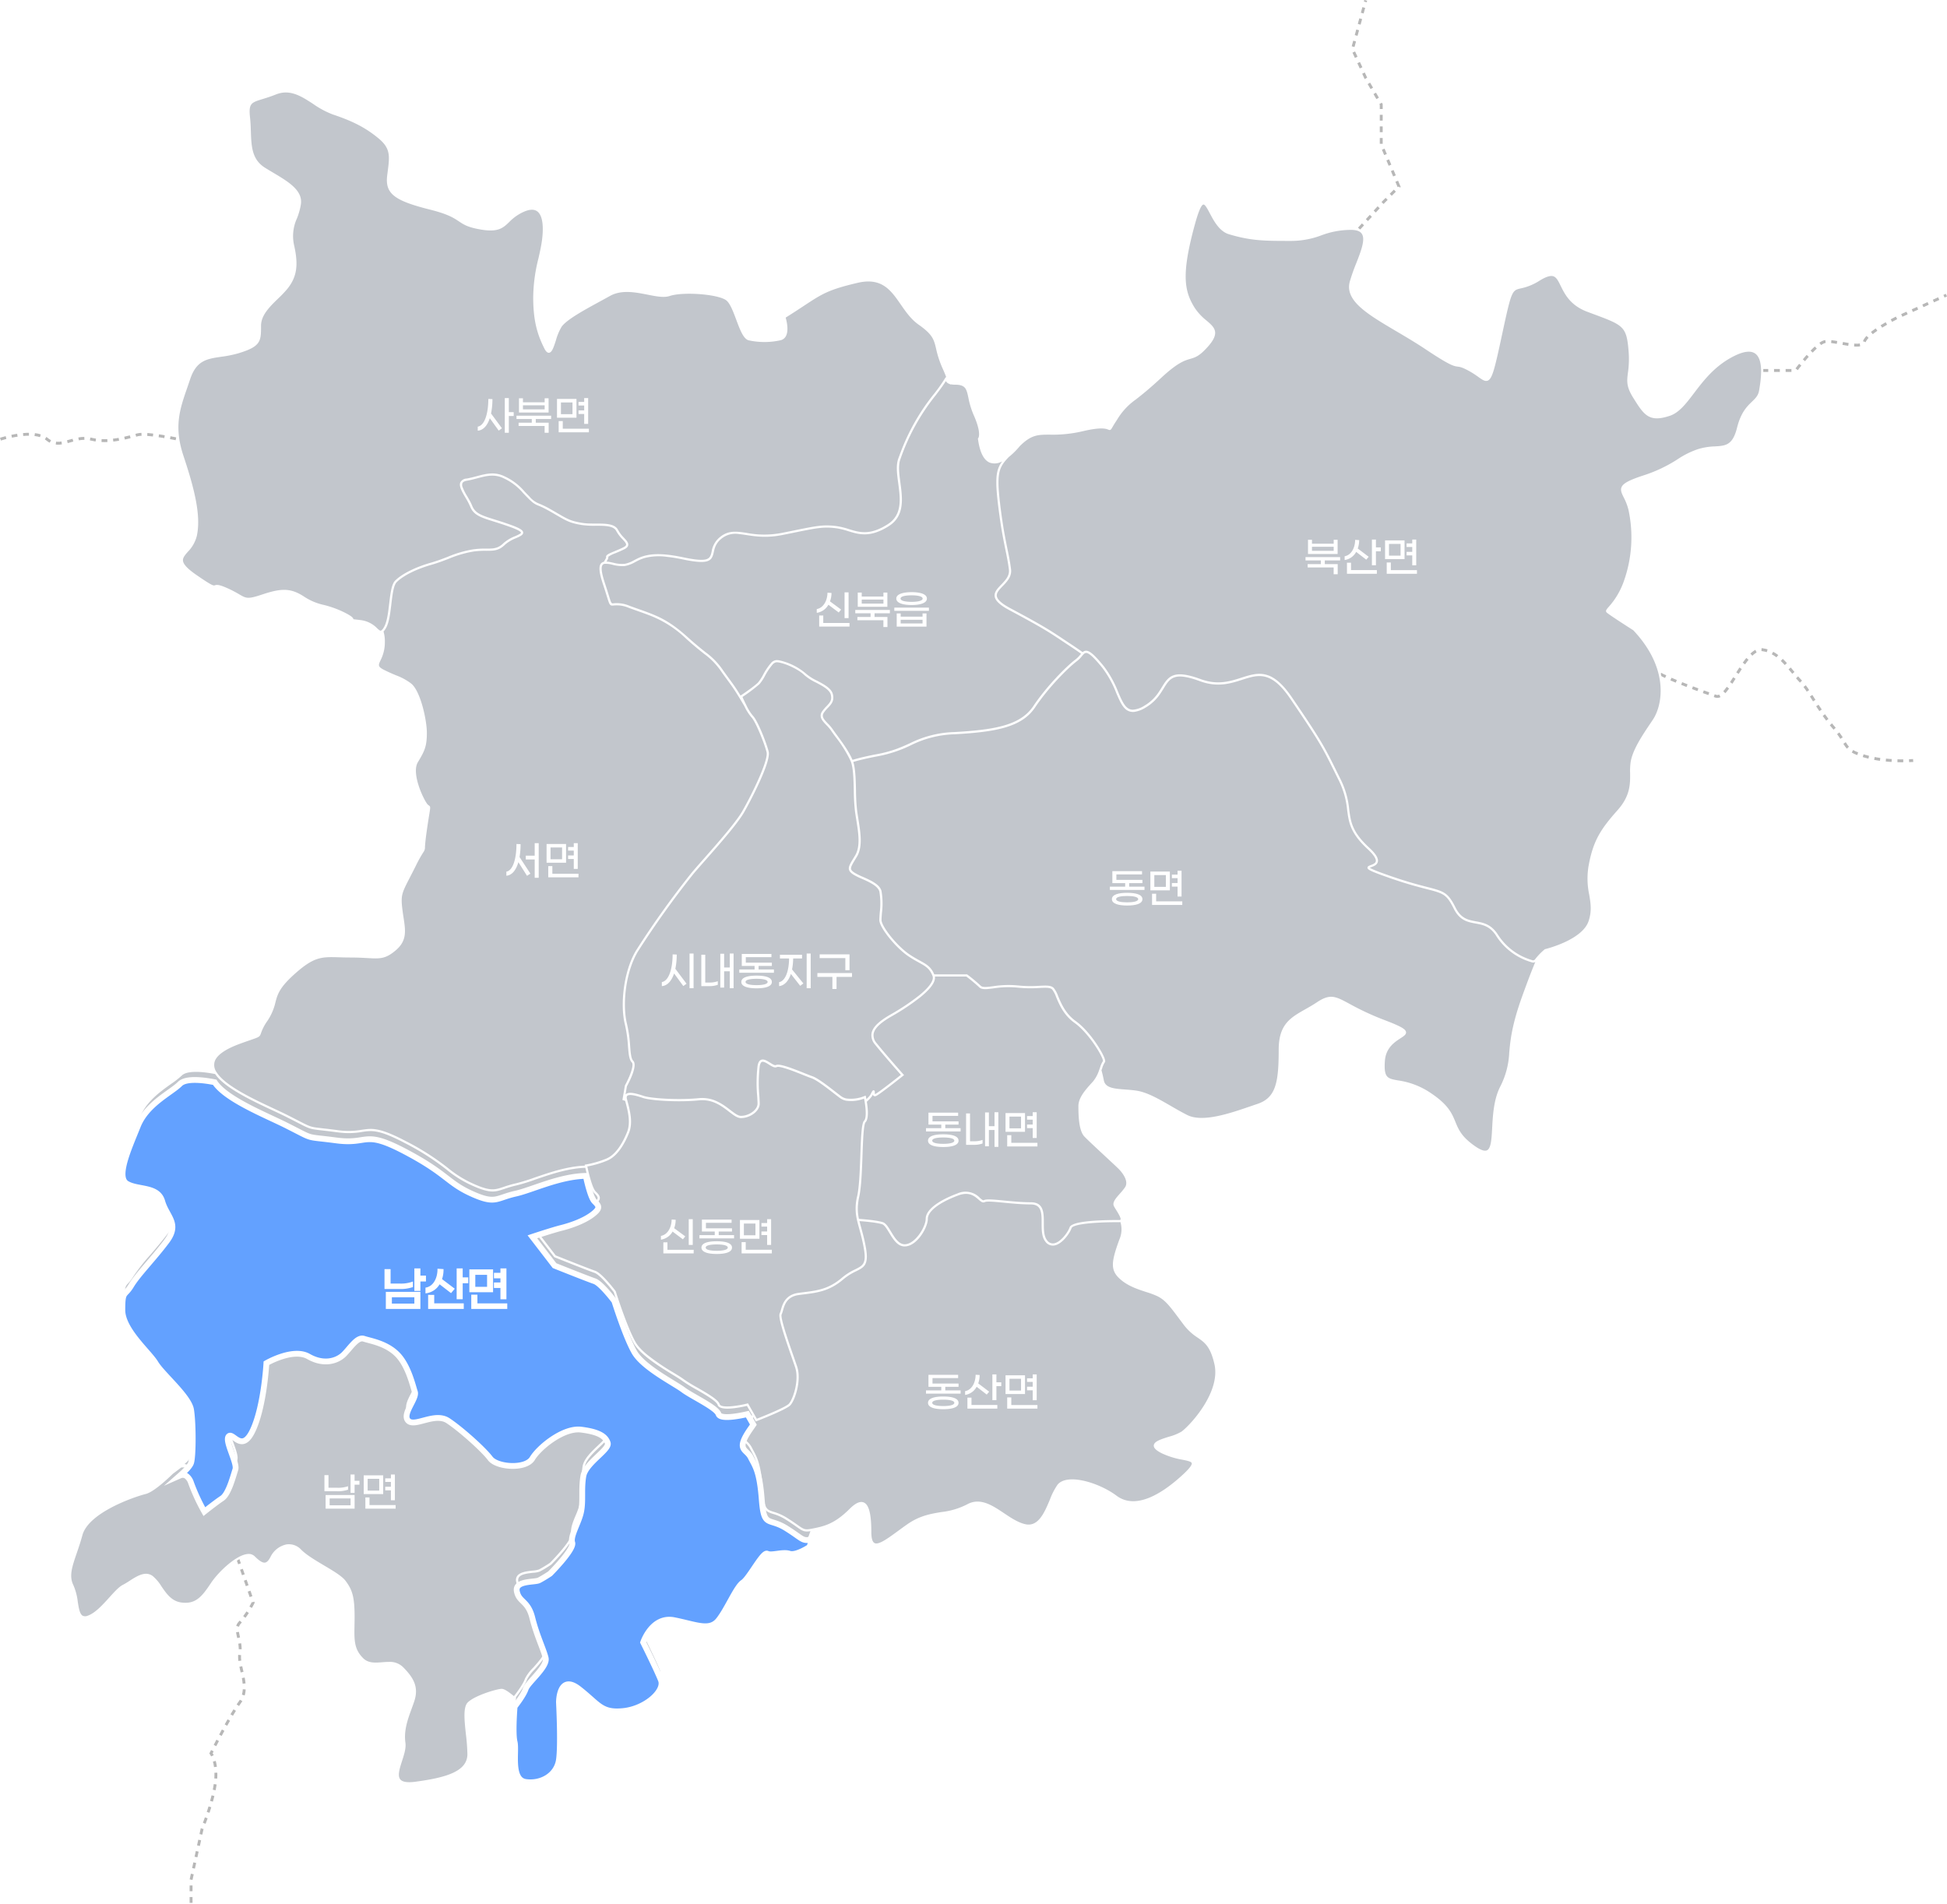 <svg xmlns="http://www.w3.org/2000/svg" xmlns:xlink="http://www.w3.org/1999/xlink" width="671.698" height="656.936" viewBox="0 0 671.698 656.936">
  <defs>
    <filter id="패스_24201" x="32.212" y="362.594" width="258.504" height="262.359" filterUnits="userSpaceOnUse">
      <feOffset dy="3" input="SourceAlpha"/>
      <feGaussianBlur stdDeviation="3" result="blur"/>
      <feFlood flood-opacity="0.161"/>
      <feComposite operator="in" in2="blur"/>
      <feComposite in="SourceGraphic"/>
    </filter>
  </defs>
  <g id="남산면" transform="translate(-218.342 -78.369)">
    <g id="map-bg">
      <path id="패스_24184" data-name="패스 24184" d="M218.5,275.977s11.469-3.823,16.057,0,9.175-1.529,15.292,0,13-.765,16.057-1.529,13.763,1.529,13.763,1.529" transform="translate(0 -46.084)" fill="none" stroke="#b7b7b7" stroke-miterlimit="10" stroke-width="1" stroke-dasharray="2 2"/>
      <path id="패스_24185" data-name="패스 24185" d="M830.794,157.256l8.411-9.175,5.352-5.352L838.44,128.2V114.437l-5.352-9.175-4.588-9.94L833.088,78.5" transform="translate(-143.584)" fill="none" stroke="#b7b7b7" stroke-miterlimit="10" stroke-width="1" stroke-dasharray="2 2"/>
      <path id="패스_24186" data-name="패스 24186" d="M1013.5,237.5h11.469s6.881-9.175,9.94-9.94,13,3.058,13.763,0,11.469-8.411,11.469-8.411l16.822-7.646" transform="translate(-187.13 -31.307)" fill="none" stroke="#b7b7b7" stroke-miterlimit="10" stroke-width="1" stroke-dasharray="2 2"/>
      <path id="패스_24187" data-name="패스 24187" d="M967.5,379.9s3.823,2.294,19.115,7.646c4.208,1.473,9.94-16.822,16.057-16.057s9.94,7.646,13,10.7,6.117,9.94,11.469,16.057,3.059,7.646,10.7,9.94,16.822,1.529,16.822,1.529" transform="translate(-176.302 -68.961)" fill="none" stroke="#b7b7b7" stroke-miterlimit="10" stroke-width="1" stroke-dasharray="2 2"/>
      <path id="패스_24188" data-name="패스 24188" d="M320.557,781.5l5.352,15.292a33,33,0,0,1-4.588,6.882c-2.294,2.294.765,6.117,0,10.7s3.823,11.469,0,16.822-9.94,17.586-9.94,17.586,2.294,3.059,1.529,9.94-4.588,16.057-4.588,16.057L304.5,892.369v8.411" transform="translate(-20.243 -165.475)" fill="none" stroke="#b7b7b7" stroke-miterlimit="10" stroke-width="1" stroke-dasharray="2 2"/>
      <path id="패스_90946" data-name="패스 90946" d="M2993.189,209.862c-12.215,6.107-15.268,18.322-22.139,20.612s-8.4,0-12.215-6.107-.763-6.871-1.527-16.032-2.29-9.161-14.5-13.741-6.871-16.8-16.795-10.688-8.4-3.054-12.978,18.322-3.817,16.8-10.687,12.978-1.527,1.527-15.268-7.634-28.246-14.5-25.956-22.9,9.161-18.322,0-18.322-11.451,3.817-20.612,3.817-13.741,0-21.375-2.29-7.634-19.849-12.215-3.054-3.817,22.9,0,29.01,10.688,6.107,4.58,12.978-5.344.763-16.031,10.688-10.688,7.634-15.268,14.5,1.527.763-11.451,3.817-15.268-1.527-22.139,5.344c-1.483,1.483-2.716,2.646-3.725,3.688-3.558,2.783-8.583,4.538-10.017-5.978,0,0,1.527-1.527-1.527-8.4s-.763-10.688-6.871-10.688a4.729,4.729,0,0,1-1.906-.315,37.481,37.481,0,0,0-1.912-5.029c-3.817-8.4-.763-9.924-8.4-15.268s-8.4-17.558-21.375-14.5-12.978,4.58-25.193,12.215c0,0,2.29,6.871-1.527,7.634a25.154,25.154,0,0,1-10.688,0c-3.054-.763-4.581-11.451-7.634-13.741s-15.268-3.054-19.848-1.527-13.742-3.817-20.612,0-14.5,7.634-16.8,10.688-3.053,12.215-5.344,7.634-3.817-9.161-3.817-17.558,2.29-13.741,3.054-19.849,0-12.978-6.871-9.924-5.344,7.634-14.5,6.107-5.344-3.817-17.558-6.871-15.268-5.344-14.505-11.451,1.527-9.161-3.054-12.978-9.161-6.107-16.031-8.4-12.214-9.924-19.849-6.871-9.924,1.527-9.161,8.4-.763,13.741,5.344,17.558,12.978,6.871,12.214,12.215-3.817,7.634-2.29,14.5.763,10.688-2.29,14.5-9.161,7.634-9.161,12.978,0,6.871-7.634,9.161-13.741,0-16.795,9.161-6.107,15.268-2.291,26.719,6.107,20.612,4.581,27.483-9.925,6.871,0,13.741,3.817,1.527,10.688,4.581,5.344,4.58,12.215,2.29,9.924-2.29,14.5.763,7.634,2.29,13.741,5.344-.382,1.909,5.726,2.672c5.185.648,5.969,4.6,7.489,3.437a10.625,10.625,0,0,1,.527,3.816c0,6.871-4.581,7.634,0,9.924s6.107,2.29,9.161,4.58,5.344,12.215,5.344,16.8-.764,6.107-3.054,9.924,1.527,12.215,3.054,14.5,1.527-1.527,0,9.161.763,3.054-3.817,12.215-5.344,9.161-4.581,15.268,2.29,9.924-2.29,13.741-6.107,2.29-15.268,2.29-11.451-1.527-19.849,6.107-4.58,9.161-9.161,16.032.828,3.987-9.161,7.634c-9.084,3.316-10.54,6.959-8.262,10.5-3.555-.706-9.827-1.57-11.969.573-3.053,3.054-11.451,6.871-14.5,14.5s-7.635,17.559-3.817,19.849,10.688.763,12.215,6.107,6.107,7.634,1.527,13.741-9.924,11.451-12.215,15.268-3.054,1.527-3.054,8.4,9.161,14.5,11.451,18.322,11.451,11.451,12.215,16.032.763,16.032,0,18.322c-.387,1.161-2.146,2.909-3.787,4.351a2.306,2.306,0,0,1,2.27.229h-2.3l-3.053,2.29s-6.107,6.107-9.161,6.871-19.849,6.107-22.139,14.5-5.344,12.978-3.054,17.558.763,12.215,5.344,10.688,9.161-9.161,12.215-10.688,6.871-5.344,9.924-3.054,4.581,8.4,9.924,9.161,7.634-2.29,10.688-6.871,11.451-12.215,14.5-9.161,4.581,3.054,6.107,0,6.107-6.107,9.925-2.29,12.978,7.634,15.268,10.688,3.054,5.344,3.054,12.215-.764,10.688,3.053,14.5,9.924-.763,13.741,3.054,5.344,6.871,3.817,11.451-3.817,9.161-3.054,14.5-7.634,15.268,3.817,13.741,18.322-3.817,18.322-9.924-2.29-15.268,0-17.558,9.925-4.581,11.451-4.581c.976,0,2.884,1.557,4.534,2.881-.152,2.072-.6,9.037.046,11.624.763,3.054-1.527,12.978,3.817,13.741s10.688-2.29,11.451-7.634,0-19.849,0-19.849,0-9.924,6.871-4.58,7.634,8.4,15.268,7.634,14.5-6.871,12.978-10.688-6.107-12.978-6.107-12.978,3.054-9.161,10.688-7.634,12.215,3.817,15.268,0,6.107-11.451,8.4-12.978,6.871-10.688,8.4-9.924,5.344-.763,7.634,0,6.871-2.29,6.871-2.29l.94-2.634.2-.038c3.817-.763,7.634-1.527,12.978-6.871s6.871-.763,6.871,7.634,5.344,3.054,12.978-2.29,13.741-3.054,20.612-6.871,12.978,5.344,19.849,6.871,8.4-9.924,11.451-13.741,13.741-.763,19.849,3.817,14.5.763,22.9-6.871.763-4.58-6.871-8.4,3.817-4.581,6.871-6.871,13.741-13.741,11.451-23.666-6.107-7.634-10.688-13.741-6.107-8.4-9.161-9.924-8.4-2.29-12.214-5.344-3.817-5.344-.763-13.741c1.1-3.024.909-5.154.219-6.646.988-.727-1.456-3.843-2.127-5.187-.763-1.527,2.29-3.817,3.817-6.107s-.763-5.344-2.29-6.871-9.925-9.161-11.777-11.115-1.964-7.207-1.964-10.26,3.054-6.107,5.022-8.317a12.733,12.733,0,0,0,2.146-4.035c.376,1.293.641,2.544.847,3.574.763,3.817,6.107,3.054,11.451,3.817s11.451,5.344,17.558,8.4,17.559-1.527,24.429-3.817,7.634-8.4,7.634-19.085,6.107-11.451,12.978-16.032,6.871,0,22.9,6.107.763,3.054,0,13.741,4.581,3.817,16.032,11.451,5.344,11.451,15.268,18.322,3.817-9.924,9.161-20.612.764-12.215,7.634-31.3c5.54-15.39,5.619-13.406,4.241-12.461a21.438,21.438,0,0,1,3.393-3.57s12.978-3.054,15.268-9.924-1.527-10.688,0-19.085,3.817-12.215,9.924-19.085,3.817-12.215,4.581-16.8,4.581-9.924,7.634-14.5,6.107-17.558-6.871-31.3c0,0-8.4-5.344-9.161-6.107s3.053-2.29,6.107-10.688a45.322,45.322,0,0,0,1.527-24.429c-1.527-6.871-6.871-7.634,4.581-11.451s12.215-6.871,19.085-9.161,11.451,1.527,13.742-7.634,6.871-8.4,7.634-12.978S3005.4,203.755,2993.189,209.862Z" transform="translate(-2176.817 -9.089)" fill="#00142b" opacity="0.24"/>
      <path id="패스_90947" data-name="패스 90947" d="M3001.047,208.734c-1.761-1.3-4.484-1.05-8.1.753-6.78,3.387-10.845,8.729-14.111,13.022-2.68,3.523-5,6.565-7.986,7.562-6.665,2.218-8.054-.007-11.767-5.952-2.247-3.6-2.036-5.273-1.687-8.048a33.994,33.994,0,0,0,.223-7.814c-.734-8.852-2.322-9.443-12.657-13.293l-2.089-.78c-5.568-2.09-7.413-5.848-8.761-8.591-.9-1.827-1.605-3.269-3.049-3.687-1.263-.366-2.9.132-5.315,1.616a18.51,18.51,0,0,1-6.235,2.57c-3.535.813-3.793,1.412-6.924,15.992-2.287,10.653-3.35,15.384-4.6,15.869-.544.212-1.394-.39-2.562-1.221a30.889,30.889,0,0,0-2.97-1.927c-2.719-1.512-3.593-1.625-4.436-1.734-1.2-.156-2.449-.316-10.8-5.891-3.413-2.277-6.813-4.284-10.1-6.225-9.686-5.718-17.337-10.234-15.689-16.269a64.8,64.8,0,0,1,2.213-6.285c1.8-4.612,3.354-8.6,1.813-10.853-.765-1.121-2.2-1.666-4.386-1.667a29.62,29.62,0,0,0-10.428,1.925,28.988,28.988,0,0,1-10.186,1.885c-9.112,0-13.685-.005-21.265-2.283-2.964-.891-4.722-4.212-6.135-6.881-1.077-2.032-1.841-3.509-2.938-3.383-.977.108-1.965,1.42-3.619,7.47-4.728,17.31-3.757,23.244.034,29.313a19.8,19.8,0,0,0,4.235,4.573c1.464,1.251,2.62,2.24,2.708,3.529.079,1.142-.663,2.546-2.33,4.422-2.761,3.1-4.064,3.483-5.714,3.964-2,.583-4.5,1.31-10.3,6.691-4.369,4.054-6.92,6.042-8.783,7.494a23.211,23.211,0,0,0-6.548,7.073c-.857,1.285-1.354,2.137-1.65,2.645-.151.26-.285.49-.365.6l-.108-.046c-.757-.325-2.529-1.086-9.1.458a44.474,44.474,0,0,1-11.335,1.207c-4.2,0-6.741,0-10.987,4.232l0,0c-.638.637-1.229,1.215-1.775,1.749-.72.7-1.362,1.331-1.934,1.922-1.6,1.248-3.9,2.567-5.77,1.8-1.795-.73-3-3.22-3.592-7.4.359-.58,1.073-2.691-1.574-8.653a27.616,27.616,0,0,1-1.767-5.806c-.681-3.186-1.093-5.11-5.448-5.111a4.746,4.746,0,0,1-1.6-.23,38.6,38.6,0,0,0-1.87-4.892,32.836,32.836,0,0,1-2.205-6.667c-.766-3.24-1.227-5.2-6.314-8.759-2.523-1.767-4.3-4.337-6.024-6.823-3.5-5.055-6.807-9.826-15.652-7.749-10.228,2.4-12.4,3.832-18.833,8.075-1.8,1.183-3.831,2.525-6.479,4.178l-.255.159.095.286c.014.041,1.352,4.132.186,6.139a2.019,2.019,0,0,1-1.428,1,24.717,24.717,0,0,1-10.521,0c-1.42-.356-2.6-3.526-3.748-6.593-1.09-2.92-2.217-5.94-3.744-7.087-3.238-2.43-15.663-3.1-20.2-1.591-1.766.587-4.286.092-7.2-.483-4.347-.856-9.273-1.828-13.474.5-1.113.618-2.247,1.236-3.373,1.851-5.953,3.246-11.575,6.311-13.545,8.936a19.006,19.006,0,0,0-2.127,5c-.509,1.563-1.206,3.7-1.724,3.744-.039.011-.326,0-.849-1.048-2.33-4.664-3.773-9.2-3.77-17.39a55.908,55.908,0,0,1,1.8-13.23c.5-2.228.982-4.334,1.262-6.57.382-3.049.635-8.454-1.973-10.391-1.31-.973-3.137-.949-5.428.067a16.812,16.812,0,0,0-5.249,3.7c-2,1.923-3.451,3.312-9.04,2.379-4.378-.732-5.688-1.608-7.348-2.716-1.8-1.2-3.845-2.57-10.177-4.155-12.155-3.044-14.945-5.21-14.215-11.039l.154-1.2c.706-5.434,1.094-8.427-3.336-12.122s-8.962-6.073-16.151-8.472a30.152,30.152,0,0,1-6.584-3.548c-4.09-2.657-8.322-5.4-13.525-3.324-1.811.724-3.335,1.193-4.562,1.57-3.969,1.221-5.455,1.678-4.841,7.22.172,1.554.227,3.124.279,4.641.181,5.219.351,10.147,5.236,13.2.925.579,1.869,1.141,2.8,1.7,5.064,3.015,9.847,5.863,9.233,10.146a22.31,22.31,0,0,1-1.343,4.771c-1.007,2.732-1.958,5.312-.947,9.869,1.444,6.513.843,10.356-2.222,14.183a37.7,37.7,0,0,1-3.107,3.258c-2.879,2.8-6.141,5.971-6.142,9.955,0,5.323,0,6.587-7.365,8.792a38.836,38.836,0,0,1-5.725,1.149c-4.837.709-9.014,1.322-11.327,8.25-.33.989-.659,1.941-.98,2.869-2.661,7.684-4.762,13.753-1.32,24.092,3.824,11.488,6.063,20.524,4.559,27.281a11.2,11.2,0,0,1-2.925,5.062c-1.079,1.243-2.011,2.315-1.838,3.7.187,1.493,1.7,3.151,4.913,5.374,5.913,4.1,6.278,3.971,7.085,3.7.363-.121.91-.306,3.663.918a39.328,39.328,0,0,1,4.1,2.125c2.691,1.56,3.434,1.832,8.385.183,6.935-2.309,9.849-2.16,14.172.724a20.6,20.6,0,0,0,6.82,2.837,34.143,34.143,0,0,1,6.961,2.536c2.479,1.241,2.673,1.7,2.684,1.7l-.113.247.094.179c.12.229.2.238,1.223.354.434.05,1.06.121,1.96.234a8.747,8.747,0,0,1,5.255,2.616c.6.549,1.141,1.044,1.732,1.044a1.081,1.081,0,0,0,.319-.053,11.711,11.711,0,0,1,.373,3.269,12.867,12.867,0,0,1-1.409,5.909c-.875,1.893-1.2,2.947,1.616,4.357,1.761.882,3.052,1.418,4.191,1.89a19.378,19.378,0,0,1,4.909,2.657c2.815,2.113,5.187,11.633,5.185,16.492,0,4.514-.724,5.93-3,9.727-2.48,4.129,1.664,12.822,3.058,14.914a3.244,3.244,0,0,0,.949.991,1.115,1.115,0,0,1,.117.086,10.981,10.981,0,0,1-.279,2.259c-.189,1.168-.475,2.933-.851,5.559-.475,3.313-.584,4.878-.642,5.72a2.163,2.163,0,0,1-.458,1.513,48.922,48.922,0,0,0-2.686,4.863c-.747,1.493-1.392,2.742-1.945,3.813-2.886,5.585-3.33,6.443-2.678,11.672.118.946.254,1.837.383,2.682.7,4.594,1.166,7.63-2.544,10.718-3.268,2.722-4.882,2.63-9.193,2.389-1.526-.086-3.426-.192-5.832-.193-1.426,0-2.7-.039-3.829-.073-6.231-.187-9.076-.271-16.279,6.271-5.147,4.675-5.805,7.183-6.5,9.838a18.085,18.085,0,0,1-2.726,6.261,16.82,16.82,0,0,0-2.243,4.328c-.309.907-.309.907-3,1.834-.917.318-2.128.735-3.738,1.322-5.38,1.961-8.4,4.121-9.236,6.6a4.738,4.738,0,0,0,.367,3.722c-4.294-.79-9.479-1.2-11.5.827a31.124,31.124,0,0,1-3.631,2.834c-3.688,2.632-8.74,6.237-10.964,11.793-.308.77-.632,1.562-.96,2.367-3.009,7.369-6.419,15.721-2.707,17.95a15.378,15.378,0,0,0,5.013,1.532c3.144.592,6.114,1.153,7.029,4.358a20.17,20.17,0,0,0,1.871,4.2c1.56,2.854,2.792,5.108-.288,9.211-2.041,2.72-4.275,5.335-6.247,7.643a65.98,65.98,0,0,0-6,7.653,11.222,11.222,0,0,1-1.666,2.18c-1.12,1.184-1.443,1.733-1.446,6.413,0,4.993,4.515,10.172,8.144,14.335a35.668,35.668,0,0,1,3.354,4.188,43.036,43.036,0,0,0,4.708,5.6c3.279,3.54,6.995,7.552,7.452,10.3.754,4.532.758,15.89.007,18.139-.2.615-1.009,1.839-3.679,4.184l-1.564,1.373.017-.005-1.554,1.166c-.06.06-6.069,6.039-8.986,6.767-.2.049-19.848,5.348-22.421,14.766-.636,2.33-1.338,4.383-1.957,6.194-1.624,4.754-2.8,8.188-1.077,11.635a19.558,19.558,0,0,1,1.422,5.493c.384,2.419.716,4.507,2.013,5.3a2.73,2.73,0,0,0,2.367.093c2.753-.917,5.457-3.907,7.841-6.545,1.65-1.826,3.21-3.551,4.428-4.159a26.506,26.506,0,0,0,2.372-1.416c2.484-1.595,5.051-3.248,7.154-1.67a14.531,14.531,0,0,1,2.839,3.4c1.712,2.493,3.653,5.319,7.257,5.835,5.419.78,7.8-2.138,11.062-7.033,2.471-3.7,8.383-9.311,12.025-9.669a2.209,2.209,0,0,1,1.9.573c1.845,1.846,3.1,2.563,4.231,2.377.941-.153,1.708-.915,2.488-2.473a7.252,7.252,0,0,1,4.89-3.8,4.939,4.939,0,0,1,4.424,1.609c1.9,1.9,5.041,3.767,8.078,5.571,3.1,1.841,6.026,3.58,7.151,5.081,2.233,2.979,2.976,5.129,2.973,11.986,0,1.04-.018,2.008-.035,2.919-.095,5.121-.157,8.5,3.195,11.858,2.032,2.034,4.644,1.833,7.169,1.64,2.465-.186,4.789-.365,6.572,1.418,3.518,3.522,5.256,6.461,3.72,11.063-.284.85-.594,1.7-.906,2.556-1.378,3.775-2.8,7.68-2.169,12.122.233,1.635-.462,3.8-1.134,5.886-.914,2.846-1.777,5.534-.458,7.113.685.82,1.9,1.226,3.674,1.226a16.417,16.417,0,0,0,2.158-.157c11.2-1.489,18.655-3.809,18.657-10.3a67.839,67.839,0,0,0-.519-6.9c-.479-4.427-.973-9,.414-10.39,2.2-2.2,9.765-4.464,11.183-4.464.81,0,2.732,1.543,4.139,2.673-.165,2.291-.575,8.975.066,11.544a17.547,17.547,0,0,1,.144,3.754c-.08,4.083-.19,9.676,3.984,10.274a12.057,12.057,0,0,0,1.706.122,11.159,11.159,0,0,0,6-1.7,9,9,0,0,0,4.183-6.374c.762-5.319.042-19.328.011-19.9,0-1.267.379-4.742,2.1-5.581,1.011-.5,2.411-.057,4.16,1.3,1.637,1.275,2.918,2.412,4.048,3.415,3.561,3.159,5.517,4.9,11.49,4.3,5.815-.579,10.763-4.019,12.644-7.119a4.557,4.557,0,0,0,.654-4.085c-1.408-3.526-5.451-11.676-6.043-12.865.432-1.186,3.416-8.6,10.2-7.23,1.573.315,3.046.67,4.347.983,5.061,1.221,8.719,2.1,11.294-1.113a49.774,49.774,0,0,0,4.063-6.568c1.575-2.847,3.063-5.535,4.253-6.327,1.071-.713,2.5-2.822,4-5.055,1.209-1.789,3.464-5.13,4.016-4.843.848.424,2.208.243,3.645.053a9.828,9.828,0,0,1,4.04-.029c2.447.815,7.01-2.2,7.2-2.332l.1-.069.911-2.547c3.807-.76,7.744-1.548,13.169-6.968,1.768-1.766,3.143-2.464,4.069-2.079,1.427.592,2.149,3.77,2.147,9.446,0,2.567.486,4.011,1.532,4.542a2.086,2.086,0,0,0,.956.216c1.838,0,4.475-1.928,7.915-4.444,1-.734,2.066-1.51,3.176-2.287,4.147-2.9,7.877-3.518,11.484-4.116a26.476,26.476,0,0,0,9.1-2.725c4.081-2.267,7.895.287,11.932,2.988,2.453,1.641,4.989,3.338,7.646,3.929,5.077,1.129,7.339-4.21,9.327-8.925a22.883,22.883,0,0,1,2.511-4.945c2.806-3.509,13.141-.747,19.32,3.891,5.664,4.25,13.752,1.871,23.39-6.884,3.014-2.738,4.03-4.135,3.748-5.156s-1.684-1.3-3.812-1.733a26.6,26.6,0,0,1-6.888-2.135c-2.112-1.057-2.389-1.7-2.366-2,.067-.861,2.611-1.668,4.655-2.315a17.693,17.693,0,0,0,4.642-1.91c2.273-1.7,14.065-13.371,11.6-24.053-1.469-6.375-3.606-7.86-6.082-9.58a17.784,17.784,0,0,1-4.667-4.309l-1.139-1.522c-3.739-5.01-5.287-7.084-8.153-8.518a30.252,30.252,0,0,0-3.954-1.482c-2.7-.884-5.769-1.885-8.19-3.823-3.613-2.892-3.708-4.883-.638-13.313.956-2.629,1.052-4.877.3-6.7.589-.865-.5-2.609-1.47-4.166-.3-.486-.591-.947-.754-1.273-.4-.8.8-2.152,1.963-3.462a22.031,22.031,0,0,0,1.833-2.261c1.862-2.791-1.316-6.333-2.335-7.353-.625-.625-2.36-2.238-4.37-4.1-2.955-2.744-6.3-5.856-7.4-7.008-1.86-1.962-1.858-7.8-1.856-10,0-2.616,2.406-5.272,4.339-7.407l.59-.654a10.882,10.882,0,0,0,1.8-3.066c.218.867.393,1.7.539,2.425.638,3.2,4.079,3.458,8.062,3.76,1.208.092,2.456.186,3.709.366,3.605.516,7.556,2.8,11.736,5.219,1.864,1.078,3.79,2.192,5.7,3.149,5.581,2.795,15.257-.537,22.32-2.969.846-.291,1.652-.569,2.4-.818,7.346-2.446,7.9-9.287,7.9-19.444,0-8.31,3.68-10.394,8.77-13.277,1.3-.737,2.647-1.5,4.045-2.432,4.234-2.822,5.675-2.043,10.448.531a93.739,93.739,0,0,0,12.1,5.624c2.079.793,6.95,2.651,7.049,3.584.037.347-.756.861-1.6,1.406-2.131,1.385-5.352,3.477-5.7,8.367-.452,6.3,1.157,6.838,5.165,7.541a25.908,25.908,0,0,1,11.031,4.261c5.853,3.9,7.044,6.8,8.2,9.6,1.083,2.632,2.2,5.353,7.06,8.72a7.5,7.5,0,0,0,3.888,1.673,2.234,2.234,0,0,0,1-.221c1.788-.876,1.966-4.17,2.19-8.34.231-4.28.519-9.606,2.65-13.864a28.851,28.851,0,0,0,3.243-12.15c.383-4.149.861-9.313,4.421-19.189,2.639-7.321,4.035-10.7,4.631-12.138.322-.776.435-1.057.37-1.224a21.016,21.016,0,0,1,2.456-2.444c1.255-.306,13.2-3.382,15.458-10.148,1.222-3.662.748-6.5.247-9.5a25.513,25.513,0,0,1-.226-9.641c1.536-8.427,3.8-12.109,9.842-18.9,4.583-5.153,4.541-9.44,4.505-13.222a21.753,21.753,0,0,1,.173-3.763c.683-4.087,3.9-8.875,6.741-13.1l.84-1.252c3.308-4.958,6.123-17.979-6.9-31.777l-.072-.06c-3.361-2.141-8.556-5.52-9.081-6.009a4.367,4.367,0,0,1,.745-.973,26.863,26.863,0,0,0,5.442-9.362,45.92,45.92,0,0,0,1.551-24.641,19.182,19.182,0,0,0-1.7-4.516c-.624-1.27-1.075-2.189-.759-2.944.443-1.059,2.412-2.086,6.8-3.545a50,50,0,0,0,12.265-5.758,28.888,28.888,0,0,1,6.823-3.395,21.164,21.164,0,0,1,5.674-.919c3.729-.23,6.675-.411,8.32-6.979a15.678,15.678,0,0,1,4.946-8.665c1.262-1.214,2.352-2.262,2.7-4.34C3003.2,218.864,3004.468,211.262,3001.047,208.734Zm-271.946,15.8a28.181,28.181,0,0,0,1.815,5.956c2.841,6.4,1.605,7.969,1.6,7.973l-.134.134.026.187c.62,4.564,1.994,7.307,4.083,8.156a5.089,5.089,0,0,0,4.248-.444l0,.006c-.119.16-.231.321-.338.482l-.057.085c-.105.161-.2.323-.3.488-.016.027-.031.055-.047.082-.09.162-.176.325-.256.492l-.017.035c-.083.174-.158.353-.23.535-.014.035-.027.07-.041.105-.07.183-.134.369-.193.563-.007.021-.013.044-.019.066-.055.184-.105.373-.15.569-.008.03-.015.06-.022.089-.047.207-.088.422-.125.643-.007.042-.013.084-.02.126-.072.46-.123.953-.154,1.487,0,.045-.006.089-.008.135-.013.265-.022.54-.027.826,0,.04,0,.083,0,.124,0,.286,0,.581,0,.889v.051c.007.321.02.659.036,1.006,0,.054,0,.108.008.163.018.355.04.722.069,1.106v.028c.029.394.063.806.1,1.233l.007.078q.059.652.134,1.358l.009.077c.051.479.1.973.166,1.493.576,4.906,1.155,8.52,1.689,11.432.322,1.747.627,3.24.907,4.608.49,2.393.913,4.461,1.212,6.866.269,2.155-1.223,3.7-2.668,5.2-1.272,1.318-2.475,2.564-2.232,4.1.237,1.5,1.855,3,5.094,4.731,11.432,6.1,13.723,7.63,18.286,10.676l1.521,1.008,1.282.85.339.227c.321.215.643.43.961.645.144.1.283.193.425.29.282.192.564.384.841.576.165.115.324.228.487.342q.282.2.558.4c-.1.119-.211.245-.321.376a9.231,9.231,0,0,1-1.531,1.538c-3.224,2.415-10.091,9.361-14.6,16.119-4.356,6.529-12.917,8.194-27.189,8.982a36.671,36.671,0,0,0-15.4,3.871c-1.312.6-2.644,1.2-4.168,1.776a41.647,41.647,0,0,1-7.206,1.982c-.677.127-1.33.256-1.971.388l-.408.083c-.222.047-.437.093-.655.141l-.489.105-.592.134-.509.117c-.189.044-.373.089-.558.134l-.5.121c-.181.045-.358.091-.535.137l-.475.123c-.173.046-.342.092-.512.138l-.456.125c-.167.047-.329.094-.491.141l-.277.079c-.071-.17-.158-.346-.237-.518s-.141-.321-.221-.484c-.1-.2-.21-.406-.318-.61-.089-.167-.172-.333-.265-.5-.113-.2-.234-.4-.353-.6-.1-.173-.2-.344-.3-.516-.117-.192-.241-.383-.363-.574s-.226-.361-.344-.54-.226-.337-.339-.505c-.132-.2-.263-.395-.4-.589-.089-.127-.177-.25-.265-.377-.159-.227-.317-.456-.476-.677l-.059-.082c-.463-.647-.917-1.266-1.333-1.832-.627-.854-1.169-1.592-1.561-2.179a14.342,14.342,0,0,0-1.654-1.941c-1.468-1.528-2.256-2.456-1.4-3.745a12.348,12.348,0,0,1,1.425-1.688c1.167-1.221,2.27-2.373,1.684-4.722-.475-1.9-2.725-3.193-5.017-4.409l-.459-.242a16.716,16.716,0,0,1-3.782-2.4,21.087,21.087,0,0,0-9.177-4.591,5.8,5.8,0,0,0-1.015-.1,2.739,2.739,0,0,0-1.892,1.009,21.35,21.35,0,0,0-2.712,4.016,15.887,15.887,0,0,1-1.776,2.718c-.091.091-.194.188-.306.289l-.1.089c-.083.075-.168.149-.261.228-.045.039-.1.079-.143.118-.089.073-.177.147-.27.222l-.16.128c-.095.075-.189.15-.288.227l-.176.136-.3.233-.178.134-.31.231-.193.142-.307.225-.192.138-.3.215-.2.142-.273.193-.2.143-.256.179-.187.13-.219.152-.2.138-.146.1-.218.15-.075.05c-.274.187-.473.321-.551.373l-.009-.014c-.186-.3-.358-.58-.524-.845l-.1-.165c-.326-.52-.619-.975-.892-1.387l-.086-.129c-.267-.4-.52-.771-.772-1.13-.029-.042-.06-.085-.089-.126-.117-.166-.236-.332-.356-.5l-.039-.055-.383-.527-.122-.167-.4-.553c-.588-.8-1.287-1.754-2.222-3.064a25.123,25.123,0,0,0-6.111-6.327c-1.482-1.177-3.327-2.643-6.154-5.191-6.747-6.076-10.628-7.451-17.059-9.729-.91-.322-1.876-.664-2.912-1.041a11.179,11.179,0,0,0-5.575-.888c-.77.086-.77.082-1.611-2.64-.318-1.029-.745-2.409-1.358-4.254-1.119-3.358-1.407-5.4-.885-6.252a1.049,1.049,0,0,1,.81-.474,8.957,8.957,0,0,1,2.732.341,13.721,13.721,0,0,0,3.769.459c.178-.013.355-.033.529-.063a11.138,11.138,0,0,0,3.469-1.334c.206-.108.416-.216.627-.324a14.587,14.587,0,0,1,2.8-1.128,19.838,19.838,0,0,1,7.417-.366c1.174.12,2.468.3,3.936.577.471.089.955.183,1.46.289,9.392,1.981,10.19.51,10.874-2.491.078-.346.16-.7.266-1.068a6.614,6.614,0,0,1,2.167-3.39,7.619,7.619,0,0,1,6.335-1.756c.779.075,1.6.2,2.482.333.781.118,1.611.244,2.5.348a32.391,32.391,0,0,0,4.432.24,29.571,29.571,0,0,0,3.509-.272q.939-.128,1.946-.328c1.577-.315,2.98-.6,4.241-.858,7.814-1.592,10.173-2.073,14.717-1.421a24.615,24.615,0,0,1,3.758.943c3.741,1.153,7.61,2.346,14.06-1.755,5.507-3.5,4.692-9.562,3.974-14.91-.416-3.094-.808-6.016,0-8.178a73.417,73.417,0,0,1,12.169-22.036c1.984-2.576,3-4.091,3.515-4.9a1.921,1.921,0,0,0,.995.887l.748.331-.032-.111a6.457,6.457,0,0,0,1.344.13C2728.136,220.033,2728.439,221.444,2729.1,224.538ZM2708.46,417.3c1.375.918,2.529,1.553,3.547,2.113,2.3,1.265,3.685,2.029,4.706,4.584.588,1.474-.993,3.8-4.576,6.727a78.062,78.062,0,0,1-9.768,6.536c-4.217,2.408-6.278,4.424-6.682,6.536a4.812,4.812,0,0,0,1.225,3.956c2.659,3.328,7.69,9.035,8.9,10.405-1.451,1.154-7.481,5.924-8.781,6.574-.088.044-.142.057-.155.068a2.012,2.012,0,0,1-.056-.586c0-.282,0-.634-.34-.715-.385-.082-.553.217-1.146,1.4-.018.036-.041.076-.067.12-.009.015-.021.032-.031.048-.02.031-.041.064-.066.1s-.033.047-.051.07-.052.071-.082.108-.047.06-.072.09-.065.08-.1.121l-.095.111c-.039.044-.083.093-.127.142l-.114.124c-.065.069-.137.144-.212.221l-.126.129c-.085.085-.176.175-.273.269l-.016-.083-.028-.147c-.039-.2-.069-.353-.089-.45l-.006-.024c-.012-.059-.021-.1-.021-.1l-.1-.45-.424.181a12.327,12.327,0,0,1-6.131.847,4.629,4.629,0,0,1-1.888-.805c-.646-.485-1.362-1.039-2.109-1.618l-.535-.414c-2.7-2.088-5.637-4.315-7.386-4.9-.562-.187-1.524-.573-2.639-1.018-4.687-1.878-8.667-3.385-9.866-2.783-.37.189-1.224-.35-1.979-.824-1.09-.684-2.215-1.392-3.161-.968-.6.27-.986.947-1.174,2.068a50.113,50.113,0,0,0-.13,10.491c.064,1.044.12,1.945.12,2.55,0,2.08-2.891,4.2-5.727,4.2-1.009,0-2.238-.944-3.661-2.037l-.46-.353-.105-.079-.385-.29-.135-.1c-.123-.092-.249-.184-.378-.276l-.151-.108c-.126-.089-.253-.178-.383-.267l-.166-.111c-.13-.087-.261-.174-.4-.26l-.171-.108q-.206-.129-.418-.255l-.172-.1c-.147-.085-.3-.168-.448-.25l-.167-.089c-.161-.085-.325-.166-.492-.246l-.146-.07c-.184-.086-.371-.166-.562-.245l-.1-.044a12.256,12.256,0,0,0-2.212-.663l-.024,0q-.367-.072-.75-.121c-.059-.008-.12-.012-.18-.019-.2-.023-.412-.042-.622-.054-.085,0-.172-.006-.259-.009-.133,0-.263-.013-.4-.014-.043,0-.088.007-.132.007-.348,0-.7.018-1.067.054-1.425.142-2.989.236-4.648.28-6.095.169-12.419-.413-14.279-1.034-2.568-.857-5.166-1.61-6.248-.611-.029.026-.054.053-.079.08l.467-2.8c.726-1.314,3.82-7.172,2.2-8.794-.723-.724-.88-2.644-1.078-5.076a46.683,46.683,0,0,0-1.106-7.726c-1.577-6.32-.579-17.637,3.783-24.9a312.58,312.58,0,0,1,19.062-26.664c1.014-1.215,2.505-2.907,4.232-4.867,4.69-5.319,11.112-12.6,13.373-16.557,2.008-3.512,9.327-17.349,8.444-20.891-.742-2.972-3.792-10.745-5.44-12.394a16.272,16.272,0,0,1-2.26-3.619c-.606-1.194-1.117-2.328-1.346-2.844a55.532,55.532,0,0,0,5.9-4.448,15.754,15.754,0,0,0,1.9-2.877,20.9,20.9,0,0,1,2.6-3.863,2.09,2.09,0,0,1,1.347-.78c2.168,0,7.436,2.254,9.652,4.472a17.148,17.148,0,0,0,3.967,2.535c2.295,1.212,4.667,2.463,5.09,4.161.485,1.941-.345,2.809-1.495,4.01a13.171,13.171,0,0,0-1.507,1.792c-1.242,1.862.142,3.3,1.481,4.7a13.842,13.842,0,0,1,1.569,1.835c.4.6.948,1.347,1.581,2.209a43.735,43.735,0,0,1,5.244,8.414l.053.145c.842,2.251.932,6.141,1.019,9.937a67.059,67.059,0,0,0,.429,7.388c.12.839.258,1.7.4,2.562.742,4.6,1.509,9.357-.352,12.456l-.551.91c-1.82,2.991-2.5,4.111-.1,5.711a21.567,21.567,0,0,0,2.932,1.462c2.486,1.1,5.581,2.476,6.068,4.424a25.269,25.269,0,0,1,.127,7.278c-.076,1-.143,1.863-.143,2.554C2698.369,407.315,2704.027,414.345,2708.46,417.3Zm-17.752,82.8a17.152,17.152,0,0,0-.143,7.7h-.009l.11.5.063.28h.006c.2.846.434,1.716.688,2.637.5,1.82,1.071,3.882,1.565,6.6.993,5.478-.248,6.1-2.968,7.45a20.451,20.451,0,0,0-4.543,2.876c-4.567,3.912-8.488,4.407-13.03,4.981-.671.085-1.352.171-2.045.269-4.509.643-5.444,3.932-6,5.9a7.571,7.571,0,0,1-.394,1.179c-.637,1.272,1.5,7.656,4.153,15.242.461,1.321.869,2.49,1.163,3.373a9.987,9.987,0,0,1,.462,2.614c.229,4.306-1.595,8.9-2.665,9.972-1.163,1.163-8.069,3.993-11.014,5.135l-1.124-1.969h0l-1.909-3.344-.281.07c-3.662.914-9.022,1.594-9.469.246-.542-1.626-4.214-3.733-7.766-5.772a51.46,51.46,0,0,1-4.579-2.815c-.2-.15-.434-.314-.694-.489-.781-.526-1.81-1.157-2.957-1.86a80.039,80.039,0,0,1-9.074-6.182c-.566-.47-1.1-.947-1.6-1.428a17.91,17.91,0,0,1-1.346-1.451,10.728,10.728,0,0,1-1.019-1.458c-3-5.248-6.793-17.364-6.831-17.486l-.059-.115c-.19-.253-4.677-6.213-7.053-7.007-2.142-.714-12.5-4.855-13.622-5.3l-7.239-9.419c1.647-.542,6.865-2.243,9.388-2.873,2.088-.521,7.324-2.017,10.825-4.641,1.52-1.139,2.192-1.967,2.25-2.771.062-.878-.6-1.543-1.443-2.385a2.21,2.21,0,0,1-.252-.321c-.919-1.356-1.934-5.053-2.615-8.265a33.288,33.288,0,0,0,6.846-2.015c.172-.078.344-.156.506-.238,3.42-1.709,5.726-6.032,7.058-9.358,1.4-3.5.325-7.607-.462-10.6l-.262-1.008h0l-.019-.074c-.13-.519-.087-.883.128-1.082.84-.775,3.979.272,5.488.776,1.961.654,8.268,1.238,14.541,1.073,1.678-.045,3.26-.14,4.7-.285,4.645-.457,7.8,1.967,10.339,3.919,1.6,1.227,2.856,2.2,4.125,2.2,3.275,0,6.49-2.455,6.491-4.959,0-.628-.057-1.541-.121-2.6a49.443,49.443,0,0,1,.121-10.318c.14-.838.386-1.342.732-1.5.572-.256,1.566.368,2.442.918,1.015.637,1.971,1.237,2.726.86.994-.5,6.358,1.653,9.241,2.807,1.125.451,2.1.84,2.68,1.035,1.743.582,5.043,3.138,7.7,5.193.75.582,1.469,1.137,2.118,1.625a5.4,5.4,0,0,0,2.2.943,12.4,12.4,0,0,0,6.147-.725c.051.256.117.611.187,1.028.575,3.435.509,5.894-.177,6.579-.854.854-1.035,4.833-1.281,11.792l-.04,1.127C2691.609,491.93,2691.376,497.108,2690.708,500.107ZM2525.114,304.069a9.536,9.536,0,0,0-5.676-2.811c-.9-.114-1.534-.185-1.968-.234l-.531-.062a.715.715,0,0,0-.031-.146c-.116-.364-.569-.942-3.073-2.195a34.778,34.778,0,0,0-7.1-2.59,19.958,19.958,0,0,1-6.6-2.735c-4.882-3.257-8.13-3.046-14.836-.814-4.8,1.6-5.311,1.3-7.761-.119a40.007,40.007,0,0,0-4.177-2.163c-3.021-1.344-3.683-1.124-4.215-.945-.455.15-.808.276-6.409-3.6-2.975-2.061-4.433-3.6-4.59-4.842-.131-1.047.658-1.956,1.657-3.105a12,12,0,0,0,3.093-5.4c1.543-6.928-.715-16.079-4.58-27.688-3.36-10.092-1.3-16.054,1.317-23.6.322-.931.653-1.886.983-2.877,2.164-6.483,5.749-7.009,10.713-7.737a39.915,39.915,0,0,0,5.833-1.173c7.907-2.369,7.908-4.171,7.91-9.524,0-3.662,3.005-6.583,5.911-9.408a38.193,38.193,0,0,0,3.171-3.328c3.231-4.035,3.873-8.052,2.37-14.825a14.573,14.573,0,0,1,.918-9.44,22.973,22.973,0,0,0,1.383-4.927c.686-4.787-4.309-7.762-9.6-10.91-.928-.552-1.867-1.111-2.788-1.687-4.539-2.84-4.695-7.354-4.877-12.58-.052-1.532-.107-3.115-.283-4.7-.544-4.914.387-5.2,4.306-6.407,1.239-.381,2.781-.856,4.62-1.591,4.839-1.932,8.72.587,12.827,3.255a30.7,30.7,0,0,0,6.757,3.631c7.092,2.367,11.551,4.7,15.9,8.335,4.109,3.426,3.761,6.1,3.069,11.438l-.155,1.2c-.789,6.294,2.251,8.736,14.786,11.875,6.2,1.554,8.188,2.88,9.939,4.049,1.667,1.115,3.107,2.076,7.647,2.835,5.967,1,7.611-.582,9.694-2.58a16.145,16.145,0,0,1,5.031-3.549c2.021-.9,3.591-.948,4.663-.152,2.3,1.705,2.032,6.8,1.67,9.683-.276,2.2-.749,4.286-1.249,6.5a56.5,56.5,0,0,0-1.816,13.4c0,8.34,1.471,12.967,3.851,17.731.328.657.863,1.515,1.588,1.468,1.03-.076,1.6-1.835,2.394-4.269a18.592,18.592,0,0,1,2.011-4.773c1.871-2.491,7.681-5.659,13.3-8.724,1.129-.615,2.263-1.234,3.379-1.854,3.957-2.2,8.737-1.253,12.954-.421,3.025.6,5.635,1.11,7.593.458,4.653-1.549,16.679-.637,19.5,1.478,1.349,1.012,2.436,3.925,3.488,6.743,1.269,3.4,2.468,6.613,4.276,7.066a25.459,25.459,0,0,0,10.855.008,2.771,2.771,0,0,0,1.94-1.366c1.155-1.989.269-5.448-.033-6.474,2.535-1.587,4.5-2.884,6.245-4.033,6.352-4.187,8.491-5.6,18.588-7.968,8.345-1.961,11.5,2.606,14.851,7.44,1.759,2.541,3.579,5.168,6.213,7.013,4.85,3.4,5.262,5.142,6.01,8.31a33.459,33.459,0,0,0,2.253,6.807c.467,1.029.875,2.014,1.219,2.946l-.005,0c-.011,0-.02.009-.03.012a.353.353,0,0,0-.112.059.454.454,0,0,0-.04.036.769.769,0,0,0-.083.1c-.011.015-.022.029-.033.045-.034.05-.067.1-.1.16a55.833,55.833,0,0,1-3.826,5.413,73.086,73.086,0,0,0-11.852,21.1q-.215.569-.427,1.134c-.879,2.342-.475,5.357-.046,8.549.722,5.371,1.467,10.924-3.628,14.164-6.15,3.911-9.683,2.823-13.425,1.67a25.3,25.3,0,0,0-3.876-.969,24.954,24.954,0,0,0-3.95-.289c-2.755.035-5.585.611-11.027,1.719-1.26.257-2.662.542-4.238.857a32.148,32.148,0,0,1-12.122.005c-3.589-.543-6.426-.973-9.427,1.6a7.987,7.987,0,0,0-2.681,4.868c-.564,2.471-.877,3.833-9.973,1.914-.51-.108-1-.2-1.476-.293-9.4-1.76-12.657-.055-15.274,1.315a10.384,10.384,0,0,1-3.241,1.257,11.369,11.369,0,0,1-4.01-.389c-.24-.052-.475-.1-.707-.15l-.212-.041c-.186-.036-.368-.067-.546-.1-.064-.01-.129-.021-.192-.03-.217-.03-.429-.053-.631-.063l.128-.221a3.242,3.242,0,0,0,.519-1.144.6.6,0,0,0-.042-.279,10.238,10.238,0,0,1,2.483-1.233c.934-.389,1.993-.828,3.065-1.363.817-.408,1.244-.849,1.342-1.386.156-.851-.561-1.628-1.468-2.61a11.69,11.69,0,0,1-1.991-2.624c-1.663-3.328-7.888-1.731-12.493-2.5-3.852-.643-4.932-1.272-8.51-3.354-.6-.352-1.28-.745-2.05-1.186a33.359,33.359,0,0,0-4.185-2.086,8.129,8.129,0,0,1-3.367-2.436c-.657-.658-1.208-1.245-1.713-1.783a20.135,20.135,0,0,0-6.781-5.162c-3.492-1.748-6.521-.941-9.73-.085-1.123.3-2.283.608-3.482.808a2.588,2.588,0,0,0-2.128,1.267c-.614,1.311.509,3.226,1.7,5.254a25.118,25.118,0,0,1,1.663,3.159c1.191,2.98,3.7,3.767,8.256,5.194,1.642.515,3.5,1.1,5.706,1.9,3.289,1.2,3.56,1.758,3.565,1.9.011.315-1.189.848-2.064,1.237a13.106,13.106,0,0,0-3.933,2.339c-1.925,1.923-3.526,1.923-5.951,1.922a29.965,29.965,0,0,0-4.521.256,39.189,39.189,0,0,0-8.856,2.6c-1.787.686-3.635,1.395-5.7,1.984-5.414,1.545-10.043,3.863-12.382,6.2-1.266,1.265-1.646,4.485-2.047,7.894-.372,3.154-.756,6.416-1.833,8.21a3.814,3.814,0,0,1-.814,1.039C2526.267,305.061,2526.017,304.9,2525.114,304.069Zm-56.03,149.467c.746-2.215,3.7-4.275,8.775-6.127,1.6-.585,2.811-1,3.725-1.317,2.868-.99,3.04-1.05,3.471-2.31a16.156,16.156,0,0,1,2.154-4.15,18.97,18.97,0,0,0,2.83-6.491c.7-2.652,1.3-4.944,6.276-9.466,6.975-6.335,9.545-6.255,15.744-6.074,1.132.034,2.415.073,3.851.073,2.386,0,4.273.107,5.79.192,4.406.247,6.226.348,9.724-2.565,4.041-3.364,3.525-6.743,2.81-11.42-.128-.838-.263-1.722-.38-2.661-.622-4.993-.256-5.7,2.6-11.227.554-1.074,1.2-2.325,1.95-3.822a47.853,47.853,0,0,1,2.647-4.794,2.762,2.762,0,0,0,.574-1.871c.059-.832.166-2.38.637-5.665.375-2.619.66-4.38.849-5.545.419-2.586.436-2.687-.159-3.1a2.493,2.493,0,0,1-.747-.785c-1.722-2.585-5.155-10.575-3.039-14.1,2.312-3.848,3.11-5.418,3.112-10.12,0-4.558-2.261-14.679-5.49-17.1a19.971,19.971,0,0,0-5.075-2.753c-1.127-.468-2.4-1-4.142-1.867-2.286-1.144-2.049-1.657-1.265-3.354a13.527,13.527,0,0,0,1.48-6.229,12.006,12.006,0,0,0-.46-3.7l.013-.014c.014-.014.03-.032.044-.048.06-.061.119-.129.18-.2.023-.028.046-.057.069-.086q.085-.109.172-.235c.022-.031.044-.061.066-.094.079-.118.16-.244.245-.384,1.161-1.934,1.556-5.279,1.937-8.514.369-3.13.75-6.366,1.829-7.443,2.251-2.25,6.757-4.495,12.052-6.006,2.1-.6,3.964-1.315,5.767-2.006a38.607,38.607,0,0,1,8.688-2.557,29.25,29.25,0,0,1,4.414-.25c2.521,0,4.343,0,6.491-2.144a12.538,12.538,0,0,1,3.7-2.182c1.478-.656,2.546-1.131,2.517-1.96-.023-.676-.724-1.376-4.067-2.593-2.22-.808-4.09-1.393-5.74-1.91-4.473-1.4-6.718-2.1-7.776-4.748-.107-.268-.228-.538-.358-.81-.393-.815-.879-1.644-1.353-2.452a18.17,18.17,0,0,1-1.606-3.156,1.953,1.953,0,0,1-.059-1.388c.2-.416.72-.7,1.562-.837,1.235-.205,2.413-.52,3.554-.824,3.064-.817,5.958-1.588,9.191.03a19.315,19.315,0,0,1,6.565,5c.51.544,1.066,1.137,1.73,1.8a19.743,19.743,0,0,0,1.641,1.509,7.106,7.106,0,0,0,1.971,1.091c.317.133.68.285,1.126.489.719.331,1.654.8,2.975,1.555.769.44,1.442.831,2.046,1.183,3.573,2.08,4.777,2.781,8.767,3.448a30.63,30.63,0,0,0,4.926.261c3.136,0,6.1,0,7.01,1.828a12.325,12.325,0,0,0,2.113,2.8c.733.793,1.365,1.478,1.278,1.954-.05.275-.363.558-.932.841-1.048.524-2.094.958-3.016,1.341-1.835.763-2.726,1.154-2.926,1.709a.648.648,0,0,0,.009.479,4.857,4.857,0,0,1-.41.789c-.1.169-.2.355-.311.548-.023.043-.045.078-.068.121-.047.011-.087.029-.131.042s-.107.031-.157.05a1.936,1.936,0,0,0-.216.1c-.043.024-.089.045-.129.071a1.653,1.653,0,0,0-.2.155c-.031.027-.064.05-.092.079a1.692,1.692,0,0,0-.233.3c-.666,1.083-.417,3.209.81,6.894.612,1.837,1.037,3.212,1.354,4.238.95,3.073,1.024,3.324,2.423,3.173a10.377,10.377,0,0,1,5.232.846c1.038.378,2,.721,2.918,1.044,2.049.726,3.811,1.35,5.467,2.047a37.5,37.5,0,0,1,11.334,7.53c2.491,2.243,4.283,3.7,5.638,4.78l.555.441a24.242,24.242,0,0,1,5.962,6.172c.938,1.314,1.641,2.27,2.229,3.073.334.456.633.863.917,1.257l.119.165.164.229c1.109,1.56,2.122,3.134,4.5,7.149l.018.03a16.538,16.538,0,0,0,2.395,3.8c1.4,1.4,4.452,8.89,5.239,12.039.7,2.8-5.1,14.622-8.366,20.327-2.223,3.886-8.614,11.136-13.282,16.431-1.731,1.963-3.226,3.659-4.246,4.882a313.468,313.468,0,0,0-19.13,26.761c-4.464,7.432-5.484,19.013-3.871,25.48a46.008,46.008,0,0,1,1.088,7.6c.219,2.688.377,4.631,1.3,5.553s-.83,5.193-2.357,7.941l-.862,5.024.948.317.159.61c.76,2.892,1.8,6.854.492,10.125-1.283,3.2-3.485,7.357-6.692,8.959-.154.077-.314.151-.477.224a34.18,34.18,0,0,1-7.05,2.028l-.39.065.066.323c-.124,0-.248.015-.373.02-.182.009-.364.018-.546.031-.2.013-.4.03-.607.047-.182.015-.364.031-.546.05-.2.021-.406.045-.608.07-.182.022-.365.043-.547.069-.2.027-.4.058-.605.089-.182.027-.365.055-.547.085-.2.034-.4.069-.6.106-.183.033-.367.066-.549.1-.2.039-.4.08-.595.121s-.366.076-.548.115c-.2.044-.4.09-.594.136-.18.041-.36.082-.54.126-.2.047-.39.1-.586.147-.18.045-.36.09-.54.137s-.382.1-.573.155-.36.1-.539.148-.375.108-.563.163l-.535.156-.532.162c-.186.056-.371.112-.555.169l-.495.156-.564.18-.508.166-.532.175-.5.169-.518.174-.466.16c-.5.172-1,.342-1.483.508a65.013,65.013,0,0,1-6.45,2.005,38.144,38.144,0,0,0-4.225,1.218c-3.225,1.084-4.7,1.58-10.8-1.2a38.127,38.127,0,0,1-8.478-5.313,87.423,87.423,0,0,0-14.4-9.191c-.521-.274-1.014-.526-1.493-.769l-.377-.189q-.586-.292-1.134-.553l-.243-.117c-.427-.2-.835-.388-1.228-.562l-.276-.119c-.312-.136-.614-.263-.9-.382l-.272-.111c-.353-.14-.693-.271-1.018-.388-.047-.018-.092-.032-.138-.048-.28-.1-.55-.19-.81-.273l-.241-.076c-.27-.082-.531-.158-.782-.224l-.07-.019c-.271-.07-.53-.128-.78-.179l-.2-.039c-.2-.038-.393-.071-.581-.1l-.155-.023c-.228-.031-.448-.055-.661-.072l-.147-.009c-.171-.012-.338-.02-.5-.024l-.169,0-.105,0c-.064,0-.125,0-.187.005-.163,0-.326.007-.485.016-.09,0-.18.011-.27.018q-.234.017-.465.041c-.084.008-.168.017-.251.027-.17.021-.342.043-.513.066l-.194.027-.7.1a25.872,25.872,0,0,1-8.439.108c-2.255-.3-3.923-.489-5.14-.624-4.022-.45-4.022-.45-8.21-2.609-1.057-.544-2.377-1.224-4.086-2.08-1.256-.628-2.79-1.347-4.415-2.105-.884-.413-1.807-.845-2.754-1.294s-1.915-.915-2.888-1.395-1.951-.976-2.916-1.483c-4.821-2.539-9.3-5.393-11.165-8.293A4.263,4.263,0,0,1,2469.084,453.536Zm87.3,221.154c-1.646,1.645-1.154,6.194-.634,11.011a67.481,67.481,0,0,1,.514,6.817c0,5.932-7.2,8.1-17.994,9.538-2.676.357-4.406.086-5.146-.8-1.05-1.257-.248-3.75.6-6.391.7-2.172,1.42-4.418,1.162-6.227-.606-4.253.786-8.066,2.13-11.753.315-.863.628-1.719.914-2.577,1.653-4.953-.268-8.2-3.905-11.843a6.479,6.479,0,0,0-4.91-1.756c-.749,0-1.508.058-2.259.116-2.465.186-4.788.366-6.571-1.419-3.122-3.125-3.065-6.2-2.971-11.3.017-.915.035-1.888.035-2.932,0-7.021-.816-9.364-3.125-12.445-1.215-1.621-4.206-3.4-7.373-5.279-3-1.781-6.095-3.622-7.927-5.455a5.727,5.727,0,0,0-5.086-1.822,7.942,7.942,0,0,0-5.451,4.207c-.649,1.3-1.262,1.954-1.927,2.062-.817.137-1.96-.554-3.569-2.163a2.968,2.968,0,0,0-2.51-.793c-3.919.387-9.971,6.089-12.585,10.006-3.089,4.629-5.24,7.427-10.319,6.7-3.273-.469-5.032-3.032-6.735-5.511a15.05,15.05,0,0,0-3.011-3.581c-2.525-1.9-5.447-.017-8.025,1.639a25.676,25.676,0,0,1-2.3,1.375c-1.346.673-2.879,2.367-4.653,4.33-2.321,2.568-4.952,5.479-7.516,6.332a2.023,2.023,0,0,1-1.73-.021c-.995-.6-1.316-2.623-1.656-4.761a20.16,20.16,0,0,0-1.492-5.715c-1.58-3.161-.507-6.3,1.116-11.047.623-1.822,1.329-3.887,1.971-6.239,2.134-7.813,17.792-13.209,21.869-14.226,3.121-.779,9.088-6.716,9.3-6.933l2.953-2.213h2.029c.061.049.12.105.179.162s.109.1.162.16c.07.079.137.174.2.266.048.066.1.125.144.2.073.112.141.242.209.37.037.069.076.131.112.2.1.21.2.437.292.683a67.745,67.745,0,0,0,4.606,9.988l.225.376.342-.273c.037-.03,3.832-3.059,6.082-4.558,2.043-1.362,3.414-5.838,4.321-8.8.156-.512.295-.963.414-1.321.4-1.194-.407-3.424-1.26-5.784-.785-2.172-1.761-4.876-1.118-5.518.243-.242.652.009,1.466.6.929.674,2.084,1.512,3.444,1.153,1.282-.34,2.45-1.7,3.566-4.151,3.555-7.813,4.5-21,4.61-22.828,1.285-.706,9.256-4.867,13.948-2.184,5.565,3.182,10.3,1.547,12.674-.82.583-.583,1.17-1.267,1.738-1.93,1.608-1.873,3.278-3.812,4.744-3.319.447.149.995.295,1.628.463,2.65.706,6.655,1.773,9.672,4.793,3.157,3.159,4.741,8.556,5.592,11.455.162.55.3,1.018.417,1.376.276.828-.514,2.361-1.276,3.845-1.14,2.213-2.43,4.721-.925,6.229,1.19,1.191,3.254.643,5.643.009,2.712-.721,5.789-1.536,8.158.043,4.432,2.958,12.107,9.827,14.406,12.895,1.505,2.008,5.616,2.884,8.878,2.72,3.023-.155,5.3-1.156,6.259-2.747,2.168-3.611,9.62-9.644,15.311-9.788a7.472,7.472,0,0,1,.789.037c.107.008.219,0,.324.015,5.107.64,7.218,1.82,8.187,3.07a4.132,4.132,0,0,1,.658,1.256c.281.845-1.461,2.5-3.147,4.1-2.27,2.158-4.843,4.6-5.27,7.162a37.785,37.785,0,0,0-.39,6.455,29.037,29.037,0,0,1-.376,5.747,27.561,27.561,0,0,1-1.641,4.767c-.978,2.377-1.9,4.623-1.406,6.115s-4.362,7.113-7.488,10.247c-.022.014-2.289,1.521-3.776,2.265a8.631,8.631,0,0,1-2.134.379c-1.937.213-4.347.478-5.333,1.825a2.478,2.478,0,0,0-.373,2.026,6.318,6.318,0,0,0,2.176,3.608,10.156,10.156,0,0,1,3.168,5.573,80.438,80.438,0,0,0,3.019,9.2,45.077,45.077,0,0,1,1.556,4.539c.426,1.707-2.058,4.493-4.055,6.732a14.818,14.818,0,0,0-2.811,3.739c-.733,2.2-3.725,5.951-3.755,5.988l-.066.084c-1.611-1.289-3.219-2.518-4.215-2.518C2566.532,670,2558.8,672.271,2556.383,674.69Zm117.54-57.19c-1.319.857-4.754,2.735-6.434,2.174a10.355,10.355,0,0,0-4.382,0,6.88,6.88,0,0,1-3.2.021c-1.1-.555-2.54,1.473-4.99,5.1-1.4,2.073-2.849,4.217-3.794,4.847-1.345.9-2.806,3.535-4.5,6.592a49.332,49.332,0,0,1-3.991,6.462c-2.27,2.837-5.554,2.045-10.52.849-1.307-.315-2.788-.673-4.375-.99-7.859-1.58-11.1,7.788-11.127,7.883l-.051.15.071.142c.046.092,4.587,9.192,6.09,12.951a3.955,3.955,0,0,1-.6,3.406c-1.74,2.865-6.561,6.207-12.068,6.756-5.639.56-7.4-1-10.907-4.117-1.139-1.009-2.43-2.155-4.087-3.445-2-1.555-3.667-2.022-4.964-1.388-2.494,1.218-2.524,6.061-2.524,6.287.008.144.747,14.528,0,19.775a8.246,8.246,0,0,1-3.838,5.838,10.725,10.725,0,0,1-7.184,1.468c-3.506-.5-3.408-5.493-3.329-9.5a17.792,17.792,0,0,0-.167-3.954c-.619-2.482-.2-9.157-.04-11.362l.045-.615c.486-.613,3.091-3.976,3.811-6.13a15.138,15.138,0,0,1,2.656-3.473c2.227-2.5,4.751-5.327,4.227-7.426a45.6,45.6,0,0,0-1.583-4.623,79.631,79.631,0,0,1-2.992-9.12,10.936,10.936,0,0,0-3.375-5.932,5.549,5.549,0,0,1-1.961-3.212,1.726,1.726,0,0,1,.24-1.427c.788-1.076,3.012-1.32,4.8-1.518a8.3,8.3,0,0,0,2.392-.454q.143-.071.295-.151c1.507-.794,3.479-2.106,3.623-2.209,1.43-1.43,8.527-8.682,7.731-11.076-.408-1.223.464-3.341,1.386-5.584a28.079,28.079,0,0,0,1.683-4.908,29.615,29.615,0,0,0,.391-5.9,37.2,37.2,0,0,1,.379-6.331c.385-2.3,2.86-4.657,5.043-6.733,2.111-2.007,3.779-3.593,3.344-4.9a4.958,4.958,0,0,0-.427-.946,4.887,4.887,0,0,0-.62-.837,5.361,5.361,0,0,0-.387-.379c-1.511-1.345-4.086-2.184-8.04-2.68-.113-.014-.229-.021-.342-.03a8.557,8.557,0,0,0-.866-.031c-5.95.12-13.258,6.075-15.728,9.785q-.129.192-.238.376c-.822,1.368-2.88,2.235-5.644,2.377-3.532.184-7.061-.857-8.228-2.415-2.383-3.18-10.021-10.021-14.594-13.073-2.654-1.77-5.907-.907-8.777-.147-2.162.573-4.027,1.068-4.906.189-1.113-1.114-.006-3.263,1.063-5.34.875-1.7,1.7-3.3,1.324-4.435-.117-.35-.252-.809-.411-1.349-.87-2.965-2.49-8.483-5.784-11.78-3.163-3.165-7.286-4.264-10.015-4.99-.623-.166-1.159-.308-1.583-.45-1.954-.653-3.793,1.481-5.565,3.548-.559.65-1.136,1.324-1.7,1.886-2.178,2.177-6.565,3.667-11.755.7-5.469-3.125-14.506,2.064-14.888,2.287l-.178.1-.011.206c-.008.144-.81,14.53-4.555,22.763-1,2.2-2.034,3.455-3.067,3.729-1.01.263-1.961-.424-2.8-1.032-.742-.537-1.5-1.092-2.173-.734a1.2,1.2,0,0,0-.281.212c-.986.986-.094,3.457.94,6.317.735,2.035,1.569,4.341,1.253,5.284-.121.362-.26.819-.419,1.338-.822,2.685-2.2,7.177-4.015,8.388-1.873,1.247-4.79,3.532-5.788,4.321a70.443,70.443,0,0,1-4.329-9.485,5.222,5.222,0,0,0-1.65-2.467l-.1-.072h-.015a2.516,2.516,0,0,0-1.182-.418,11.062,11.062,0,0,0,2.954-3.66c.792-2.374.805-13.789.021-18.506-.5-2.978-4.294-7.079-7.646-10.7a42.8,42.8,0,0,1-4.612-5.472,36.15,36.15,0,0,0-3.434-4.3c-3.358-3.851-7.958-9.125-7.956-13.831,0-4.584.313-4.913,1.237-5.888a12.071,12.071,0,0,0,1.766-2.312,65.621,65.621,0,0,1,5.921-7.55c1.979-2.316,4.222-4.941,6.279-7.681,3.374-4.5,1.97-7.063.345-10.035a19.324,19.324,0,0,1-1.806-4.041c-1.043-3.658-4.387-4.289-7.621-4.9a14.867,14.867,0,0,1-4.761-1.436c-3.151-1.892.271-10.272,3.02-17.007.33-.808.654-1.6.962-2.372,2.142-5.348,6.888-8.735,10.7-11.457a31.471,31.471,0,0,0,3.726-2.915c1.46-1.46,5.636-1.638,11.468-.494.1.141.214.282.32.424s.193.268.3.4c.135.163.289.326.438.489.123.134.238.269.369.4.158.161.334.321.5.481.144.134.279.268.43.4.179.158.374.315.563.472.162.134.316.267.485.4.2.153.406.306.611.459.179.134.353.269.539.4.209.149.43.3.646.444.2.134.387.27.589.4.218.143.443.284.666.425s.425.273.645.408.447.267.67.4.462.279.7.415c.22.128.446.253.671.379.248.14.494.282.745.421.214.118.432.233.648.35.268.143.532.289.8.431.2.1.4.2.594.308.292.151.583.3.876.453.169.086.339.169.508.255.322.163.644.325.966.484l.39.191c.359.176.718.352,1.074.524l.244.117c1.366.657,2.7,1.283,3.957,1.869,1.62.757,3.151,1.473,4.4,2.1,1.707.854,3.023,1.532,4.078,2.077,4.273,2.2,4.352,2.226,8.475,2.689l1.025.115c1.1.125,2.414.282,4.1.508.6.079,1.153.139,1.68.185a26.029,26.029,0,0,0,6.977-.295c3.363-.517,5.8-.89,14.88,3.895a86.767,86.767,0,0,1,14.289,9.12,38.723,38.723,0,0,0,8.627,5.4c.414.189.808.362,1.185.522.139.06.268.109.4.165.228.095.458.19.674.274.15.059.291.109.435.163.184.069.369.138.543.2.147.051.286.1.427.141s.313.1.462.146.273.078.406.114.276.074.409.106.255.058.378.084.249.05.37.072.239.04.354.056.228.03.338.041.223.022.33.029.212.01.316.013c.068,0,.14.008.207.008.023,0,.046,0,.07,0a7.754,7.754,0,0,0,.884-.06l.175-.023q.425-.062.845-.163c.056-.013.113-.028.169-.043.285-.073.573-.154.87-.247l.161-.052c.306-.1.619-.2.951-.313a37.5,37.5,0,0,1,4.146-1.2,65.505,65.505,0,0,0,6.534-2.028c1.176-.405,2.42-.834,3.71-1.254l.268-.088.677-.215.379-.12c.2-.063.408-.125.613-.188l.467-.142.58-.168c.169-.05.338-.1.509-.147.19-.053.382-.1.573-.157s.354-.1.531-.144.38-.1.57-.146.362-.092.544-.137.377-.088.566-.132.372-.087.56-.128.369-.078.554-.116.384-.081.576-.118.371-.068.557-.1.386-.07.579-.1.374-.057.559-.085.385-.06.577-.086.378-.047.566-.069.38-.046.57-.065.381-.034.571-.05.376-.032.564-.044.383-.021.574-.029c.137-.006.275-.012.412-.016.043.2.091.413.142.64l.013.054.114.5.024.1c.038.157.076.317.115.482.013.052.026.1.038.156.038.151.075.3.115.46.016.066.033.132.051.2.037.146.076.292.115.441l.062.229c.039.143.078.285.119.429l.068.243c.041.139.081.277.123.415.025.085.049.169.075.253.041.134.082.266.125.4.027.085.054.171.082.256.042.129.085.255.128.381.029.084.057.169.087.252.043.121.087.238.13.356.031.082.061.165.092.244.044.114.089.221.134.33.031.076.063.154.095.227.045.105.092.2.138.3.032.069.064.14.1.205.048.1.1.183.147.273.031.056.061.118.093.171.053.09.107.169.161.248.026.04.054.087.082.124a2.441,2.441,0,0,0,.245.292c.731.732,1.26,1.26,1.221,1.791s-.657,1.249-1.945,2.214c-3.391,2.541-8.509,4-10.553,4.512-3.033.757-9.885,3.035-9.954,3.057l-.509.17,7.958,10.352.064.083.1.039c.469.187,11.486,4.6,13.76,5.357a3.245,3.245,0,0,1,.74.387c1.888,1.258,4.777,4.8,5.905,6.3.208.66,2,6.3,4.047,11.421q.14.349.281.695c.189.46.378.915.569,1.358a42.051,42.051,0,0,0,1.979,4.1c2.314,4.051,8.926,8.107,13.3,10.792,1.513.927,2.819,1.728,3.592,2.309a51.959,51.959,0,0,0,4.658,2.865c3.105,1.783,6.971,4,7.42,5.352.791,2.377,8.021.822,10.1.323l1.807,3.164c-.258.376-.519.755-.787,1.14-3.949,5.637-3.106,6.94-1.4,8.6a6.266,6.266,0,0,1,1.371,1.714c.208.414.415.8.62,1.183.322.6.639,1.193.944,1.877.915,2.05,1.721,4.923,2.208,11.3.392,5.123.966,6.719,2.431,7.574a8.837,8.837,0,0,0,1.788.711,16.96,16.96,0,0,1,4.355,1.937c1.651,1.034,2.819,1.857,3.673,2.457.26.183.494.347.714.5l.022.016c.212.145.406.275.591.392l.046.029c.178.112.347.209.511.295l.052.028a4.51,4.51,0,0,0,.475.21l.05.017a3.3,3.3,0,0,0,.483.132l.036.006a3.688,3.688,0,0,0,.534.057h0a5.24,5.24,0,0,0,.589-.017l.076,0c.2-.018.423-.046.659-.082.022,0,.04,0,.063-.008Zm107.257-102.519c-2.987,8.205-3.214,10.894.878,14.17,2.53,2.025,5.665,3.049,8.432,3.953a29.759,29.759,0,0,1,3.849,1.438c2.7,1.354,4.22,3.384,7.883,8.292l1.139,1.524a18.718,18.718,0,0,0,4.843,4.477c2.442,1.7,4.371,3.037,5.773,9.124,2.21,9.592-8.181,20.921-11.317,23.27a17.39,17.39,0,0,1-4.416,1.793c-2.724.864-5.078,1.609-5.185,2.984-.07.882.816,1.752,2.785,2.738a27.642,27.642,0,0,0,7.078,2.2c1.649.335,3.074.624,3.229,1.186.262.949-2.589,3.538-3.525,4.388-6.51,5.913-15.682,11.9-22.42,6.839-5.881-4.416-17.027-7.936-20.374-3.758a23.4,23.4,0,0,0-2.618,5.126c-1.871,4.438-3.982,9.469-8.457,8.477-2.517-.56-4.992-2.216-7.386-3.819-4.052-2.71-8.239-5.512-12.729-3.022a25.469,25.469,0,0,1-8.85,2.641c-3.691.611-7.509,1.243-11.8,4.243-1.115.779-2.18,1.56-3.188,2.3-3.577,2.616-6.668,4.88-8.075,4.162-.74-.375-1.115-1.675-1.114-3.861,0-6.184-.829-9.409-2.618-10.151a2.143,2.143,0,0,0-.83-.163c-1.116,0-2.458.795-4.071,2.407-5.22,5.216-8.858,5.977-12.691,6.742l-.3.057c-2.428.468-2.715.263-4.973-1.328-.86-.606-2.038-1.435-3.708-2.48a17.829,17.829,0,0,0-4.529-2.018,8.453,8.453,0,0,1-1.536-.583c-1.261-.7-1.771-2.07-2.15-7.033-.456-5.961-1.191-8.928-2.036-11.005a24.943,24.943,0,0,0-1.206-2.478c-.2-.377-.406-.757-.609-1.164a7,7,0,0,0-1.521-1.919c-1.373-1.339-2.28-2.225,1.5-7.616q.3-.424.583-.84l.844,1.478.305-.118c.408-.157,10.019-3.861,11.586-5.426,1.3-1.3,3.12-6.177,2.887-10.553a10.741,10.741,0,0,0-.5-2.815c-.3-.886-.7-2.058-1.167-3.383-1.655-4.74-4.735-13.562-4.191-14.65a8.051,8.051,0,0,0,.447-1.311c.573-2.017,1.358-4.778,5.375-5.35.69-.1,1.368-.184,2.034-.269,4.469-.564,8.689-1.1,13.43-5.158a19.719,19.719,0,0,1,4.387-2.772c2.791-1.389,4.474-2.228,3.379-8.272-.5-2.754-1.074-4.834-1.581-6.669-.125-.452-.245-.889-.36-1.321-.036-.135-.067-.266-.1-.4-.059-.224-.111-.443-.163-.662l.648.05.112.008.331.027.175.015c.186.015.382.033.586.052l.268.024.3.03.3.03.3.032.332.037.3.034.344.041.3.037.429.056.205.027c.2.028.4.058.594.089l.234.038c.123.021.247.041.365.063l.231.043c.115.021.228.044.337.066l.21.044c.113.025.22.05.324.076l.164.041c.152.04.3.082.424.124.8.268,1.593,1.57,2.428,2.949,1.338,2.206,2.853,4.707,5.324,4.707,4.223,0,8.018-6.478,8.02-9.54,0-2.583,3.9-5.587,10.443-8.036,3.792-1.419,5.653.211,7.012,1.4.767.672,1.431,1.254,2.184.876.539-.268,2.228-.185,4.279-.006.708.063,1.457.136,2.219.21,2.894.284,6.173.6,9.362.606,3.742,0,3.74,2.957,3.739,6.381,0,2.372,0,4.825,1.3,6.456a3.171,3.171,0,0,0,3.137,1.318c2.693-.479,5.325-4.223,5.923-6.013.312-.936,4.8-2.027,16.433-2.022a1.813,1.813,0,0,0,.4-.04A8.643,8.643,0,0,1,2781.181,514.982Zm-9.005-54.631-.586.651c-2.021,2.231-4.536,5.008-4.536,7.918,0,3.883.231,8.589,2.064,10.524,1.108,1.17,4.467,4.29,7.43,7.042,2,1.862,3.736,3.47,4.35,4.085.651.652,3.82,4.022,2.24,6.39a21.384,21.384,0,0,1-1.769,2.179c-1.39,1.57-2.7,3.051-2.073,4.309.179.359.462.811.79,1.336.569.91,1.9,3.043,1.451,3.374a.654.654,0,0,1-.374.082c-10.82,0-16.594.851-17.159,2.544-.555,1.663-3.063,5.1-5.333,5.5a2.393,2.393,0,0,1-2.406-1.044c-1.137-1.422-1.136-3.739-1.136-5.978,0-3.512,0-7.143-4.5-7.145-3.153,0-6.413-.321-9.288-.6-3.829-.376-6.036-.565-6.914-.127-.285.143-.692-.2-1.339-.767a6.8,6.8,0,0,0-7.784-1.543c-6.95,2.6-10.938,5.794-10.938,8.751,0,2.76-3.644,8.778-7.256,8.776-2.041,0-3.437-2.305-4.671-4.339-.949-1.567-1.769-2.922-2.84-3.278-.136-.046-.289-.09-.45-.133l-.171-.043c-.112-.027-.224-.056-.345-.082l-.216-.045c-.117-.024-.235-.049-.357-.072l-.239-.044-.375-.065-.256-.041q-.2-.031-.4-.06l-.25-.037-.432-.058-.23-.031-.521-.063-.134-.016c-.453-.052-.9-.1-1.319-.14l-.085-.008-.528-.05-.107-.009-.455-.04-.113-.009-.4-.032-.09-.007-.382-.029h-.01l-.387-.027q-.033-.158-.064-.316c-.024-.122-.049-.245-.072-.368-.029-.161-.052-.323-.078-.485-.018-.124-.038-.247-.054-.372-.021-.165-.037-.334-.053-.5-.012-.124-.025-.247-.034-.373-.013-.174-.018-.353-.024-.531,0-.126-.012-.25-.013-.379,0-.185,0-.379.01-.571,0-.129,0-.255.011-.387.01-.205.031-.42.05-.634.012-.129.018-.253.034-.386.027-.241.066-.494.1-.747.017-.117.03-.228.05-.347.064-.379.14-.771.232-1.182.681-3.065.909-8.069,1.1-13.362l.041-1.126c.176-4.967.374-10.6,1.057-11.279a1.6,1.6,0,0,0,.194-.237c.021-.029.037-.063.055-.095a2.075,2.075,0,0,0,.108-.189c.02-.04.036-.087.054-.131.028-.065.056-.128.08-.2.017-.048.03-.1.045-.151.022-.072.044-.142.062-.218.013-.054.023-.112.035-.169.017-.077.033-.153.046-.234.01-.06.017-.124.026-.186.011-.082.023-.163.032-.249.006-.065.011-.132.016-.2.007-.086.015-.173.019-.262,0-.069.005-.14.008-.211,0-.09.007-.18.008-.273,0-.073,0-.147,0-.221,0-.093,0-.186,0-.281,0-.076-.005-.151-.008-.227,0-.1-.007-.192-.012-.289,0-.078-.009-.157-.013-.235-.006-.1-.012-.192-.02-.289-.006-.08-.013-.16-.021-.24q-.012-.145-.026-.291l-.026-.243c-.011-.1-.021-.19-.032-.285s-.021-.166-.031-.249-.023-.185-.036-.277-.023-.168-.035-.252-.025-.176-.039-.263-.026-.173-.04-.259c-.007-.048-.014-.1-.022-.144.139-.13.252-.244.376-.366.093-.089.195-.185.279-.27.138-.139.253-.263.37-.39.071-.076.153-.159.216-.231.114-.129.2-.243.292-.357.043-.055.1-.117.135-.168a3.233,3.233,0,0,0,.274-.435c.043-.088.084-.169.123-.244a.793.793,0,0,0,.33.455.891.891,0,0,0,.9-.04c1.546-.772,8.918-6.66,9.231-6.91l.314-.251-.267-.3c-.061-.069-6.133-6.91-9.144-10.676a4.04,4.04,0,0,1-1.071-3.337c.352-1.848,2.358-3.76,6.31-6.016a78.739,78.739,0,0,0,9.873-6.609c.236-.192.462-.382.681-.57l.185-.163c.151-.131.3-.263.445-.392l.21-.195c.126-.117.251-.233.371-.347.071-.069.138-.135.206-.2.111-.109.221-.218.325-.326q.1-.1.2-.2.147-.157.286-.31c.061-.067.12-.134.178-.2.089-.1.173-.2.255-.3.053-.065.106-.13.158-.194.08-.1.153-.2.227-.3.045-.061.092-.123.135-.183.072-.1.138-.2.2-.3.035-.054.073-.108.106-.162.07-.111.131-.219.191-.327.023-.04.049-.082.07-.122a5.325,5.325,0,0,0,.369-.854c.013-.04.021-.079.033-.119.028-.1.055-.19.074-.283.01-.049.016-.1.024-.144.013-.082.026-.163.032-.243,0-.051.006-.1.008-.152,0-.074,0-.149,0-.221,0-.05-.008-.1-.013-.15s0-.077-.01-.115l10.826,0a54.073,54.073,0,0,1,4.438,3.707c.9.9,2.568.687,4.869.388a32.993,32.993,0,0,1,8.336-.273,44.246,44.246,0,0,0,7.6.128c2.208-.11,3.669-.184,4.383.53a9.673,9.673,0,0,1,1.357,2.608c1.114,2.64,2.638,6.255,6.321,8.888a19.215,19.215,0,0,1,1.909,1.576c4.379,4.083,8.082,10.611,7.926,11.627a7.432,7.432,0,0,0-.984,2.184c-.094.264-.192.544-.3.831A12.346,12.346,0,0,1,2772.176,460.35Zm147.978-29.289c-3.592,9.967-4.075,15.185-4.463,19.377a28.232,28.232,0,0,1-3.165,11.879c-2.2,4.4-2.494,9.814-2.729,14.164-.2,3.765-.379,7.017-1.763,7.7-.831.405-2.177-.05-4.118-1.394-4.673-3.238-5.7-5.736-6.788-8.382-1.195-2.909-2.431-5.916-8.479-9.95a26.576,26.576,0,0,0-11.323-4.378c-3.607-.632-4.956-.869-4.535-6.735.325-4.511,3.354-6.478,5.358-7.781,1.176-.764,2.025-1.315,1.938-2.128-.114-1.072-1.874-2.057-7.536-4.216a93.338,93.338,0,0,1-12.014-5.583c-2.709-1.462-4.464-2.409-6.3-2.409-1.43,0-2.909.57-4.928,1.915-1.375.916-2.709,1.672-4,2.4-5.113,2.9-9.152,5.188-9.156,13.941,0,11.471-1.031,16.607-7.38,18.72-.754.251-1.561.529-2.411.821-6.934,2.386-16.432,5.66-21.728,3.007-1.891-.947-3.809-2.055-5.662-3.126-4.247-2.457-8.259-4.777-12.01-5.315-1.277-.183-2.539-.278-3.759-.37-3.825-.289-6.846-.518-7.371-3.148-.2-1.021-.46-2.229-.819-3.486.09-.248.177-.489.258-.721a7.587,7.587,0,0,1,.841-1.938.769.769,0,0,0,.18-.634c-.157-1.916-5.119-10.1-10.147-13.692-3.507-2.507-4.982-6.007-6.06-8.562a9.683,9.683,0,0,0-1.521-2.851c-.953-.955-2.551-.873-4.96-.753a43.531,43.531,0,0,1-7.481-.124,34.037,34.037,0,0,0-8.52.276c-2.085.271-3.593.466-4.23-.171a55.7,55.7,0,0,0-4.62-3.855l-.1-.076-11.323,0c-.013-.027-.025-.048-.037-.075q-.179-.412-.374-.77c-.022-.041-.045-.082-.068-.122a7.711,7.711,0,0,0-.416-.657c-.023-.033-.047-.064-.071-.1a6.624,6.624,0,0,0-.461-.565l-.071-.075c-.165-.175-.335-.339-.513-.494l-.07-.058c-.183-.155-.372-.3-.571-.444l-.066-.046c-.2-.143-.414-.281-.634-.417l-.06-.036c-.226-.138-.46-.275-.7-.413l-.066-.037c-.247-.139-.5-.28-.769-.428-1-.553-2.142-1.179-3.491-2.079-4.521-3.017-9.75-9.771-9.75-11.9,0-.66.066-1.511.14-2.5a25.772,25.772,0,0,0-.148-7.521c-.576-2.31-3.723-3.706-6.5-4.937a21.219,21.219,0,0,1-2.818-1.4c-1.732-1.156-1.581-1.539.328-4.68l.553-.913c2-3.338,1.216-8.235.451-12.97-.138-.86-.275-1.714-.395-2.548a66.868,66.868,0,0,1-.422-7.331c-.011-.461-.022-.924-.034-1.386,0-.117-.007-.233-.011-.35-.01-.357-.021-.715-.033-1.068,0-.111-.01-.218-.014-.329-.015-.358-.03-.714-.049-1.065-.005-.1-.012-.2-.018-.294-.021-.358-.044-.712-.071-1.058-.008-.088-.016-.173-.024-.26-.031-.348-.064-.69-.1-1.021-.01-.085-.022-.166-.033-.25-.041-.321-.086-.633-.138-.934-.016-.095-.034-.185-.052-.277-.051-.269-.1-.528-.166-.776-.03-.123-.063-.24-.1-.358s-.057-.234-.091-.34l.3-.088.414-.119.524-.144.431-.116c.181-.048.365-.1.551-.143l.454-.115.575-.14.47-.112c.2-.047.4-.092.6-.138.163-.037.323-.074.488-.11l.642-.139.485-.1c.243-.051.494-.1.744-.152l.422-.086q.6-.118,1.208-.233a44.762,44.762,0,0,0,11.55-3.814,36.029,36.029,0,0,1,15.123-3.8c14.521-.8,23.248-2.523,27.783-9.32,4.463-6.687,11.244-13.55,14.422-15.932a9.872,9.872,0,0,0,1.658-1.657c.205-.243.393-.468.582-.657a1.263,1.263,0,0,1,.95-.488c.973.047,2.6,1.553,5.446,5.033l.1.129a35.114,35.114,0,0,1,4.764,8.608c1.365,3.179,2.442,5.69,4.574,6.394a4.088,4.088,0,0,0,1.774.158,10.059,10.059,0,0,0,3.774-1.455,15.45,15.45,0,0,0,4.944-4.568c.5-.708.929-1.4,1.325-2.042,2.23-3.62,3.577-5.8,12.5-2.515,6.089,2.246,10.592.8,14.564-.473,5.574-1.789,9.976-3.2,16.55,6.449,10.194,14.964,11.253,17.1,15.193,25.058.474.956.989,2,1.565,3.151a29,29,0,0,1,2.909,10.227c.565,4.28,1.053,7.976,7.09,13.552,2.532,2.339,2.919,3.563,2.8,4.178-.137.7-1.025,1.031-1.739,1.3l-.223.085c-.509.2-.91.4-.906.826.008.637.718,1.142,7.833,3.62,5.777,2.012,9.716,3.028,12.593,3.769,5.8,1.495,6.842,1.764,9.327,6.738,2.059,4.121,4.828,4.631,7.507,5.124,2.519.463,4.9.9,7.018,4.084a21.5,21.5,0,0,0,12.111,9.217l.3.1a1.469,1.469,0,0,0,.411.068c.018,0,.035.008.053.008s.051-.005.077-.007.072,0,.108-.009a1.533,1.533,0,0,0,.182-.035c.035-.008.071-.017.106-.027a1.932,1.932,0,0,0,.2-.076c.024-.011.048-.016.073-.028C2923.992,420.844,2922.609,424.25,2920.154,431.061ZM3001.9,221.984c-.306,1.828-1.263,2.75-2.475,3.916-1.7,1.635-3.816,3.67-5.157,9.03-1.51,6.026-3.943,6.176-7.626,6.4a21.78,21.78,0,0,0-5.869.957,29.506,29.506,0,0,0-6.985,3.47,49.369,49.369,0,0,1-12.1,5.683c-4.74,1.577-6.708,2.654-7.26,3.974-.45,1.075.093,2.178.778,3.575a18.592,18.592,0,0,1,1.644,4.345,45.134,45.134,0,0,1-1.522,24.215,26.207,26.207,0,0,1-5.3,9.12c-.757.863-1.257,1.433-.724,1.965.759.76,8.149,5.479,9.183,6.138,12.655,13.435,9.975,26.016,6.787,30.795l-.839,1.25c-2.882,4.289-6.15,9.15-6.86,13.4a22.33,22.33,0,0,0-.184,3.895c.036,3.645.075,7.775-4.313,12.708-6.043,6.793-8.465,10.725-10.022,19.266a26.527,26.527,0,0,0,.224,9.9c.507,3.031.945,5.647-.218,9.129-2.2,6.588-14.869,9.638-15,9.669l-.089.02-.069.058a21.784,21.784,0,0,0-3.408,3.573c-.037.024-.073.043-.107.063s-.067.039-.1.053a.9.9,0,0,1-.115.041.843.843,0,0,1-.1.032.712.712,0,0,1-.112.011.861.861,0,0,1-.088.008.711.711,0,0,1-.191-.035l-.3-.1a20.793,20.793,0,0,1-11.714-8.916c-2.3-3.451-4.952-3.938-7.516-4.411-2.609-.48-5.073-.934-6.961-4.714-2.641-5.285-4.018-5.641-9.819-7.136-2.864-.737-6.784-1.748-12.532-3.75-1.976-.688-6.446-2.245-7.233-2.873.14-.071.367-.156.546-.223.8-.3,2-.749,2.22-1.867.236-1.2-.727-2.757-3.03-4.885-5.834-5.39-6.283-8.788-6.851-13.092a29.677,29.677,0,0,0-2.982-10.468c-.576-1.154-1.091-2.193-1.564-3.148-3.959-7.994-5.023-10.143-15.247-25.15-6.9-10.123-11.769-8.558-17.415-6.746-3.854,1.237-8.221,2.64-14.066.484-9.506-3.506-11.142-.847-13.41,2.831-.322.521-.654,1.06-1.021,1.6a14.76,14.76,0,0,1-4.981,4.746,8.335,8.335,0,0,1-3.942,1.38,3.1,3.1,0,0,1-.982-.148c-1.806-.6-2.823-2.967-4.112-5.97a36.372,36.372,0,0,0-4.912-8.839l-.064-.082c-3.075-3.761-4.757-5.251-6-5.311a1.56,1.56,0,0,0-.434.04,1.494,1.494,0,0,0-.159.049,1.821,1.821,0,0,0-.227.09c-.05.025-.1.05-.145.078a2.427,2.427,0,0,0-.21.144c-.031.024-.063.045-.093.07l-.022.016c-.2-.146-.414-.292-.621-.438-.167-.118-.329-.234-.5-.352-.26-.18-.525-.361-.79-.542-.167-.114-.332-.228-.5-.342-.27-.182-.542-.364-.813-.546l-.509-.341-1.282-.85-1.518-1.007c-4.584-3.058-6.885-4.593-18.351-10.714-2.969-1.585-4.505-2.951-4.7-4.175-.184-1.165.841-2.226,2.027-3.455,1.5-1.548,3.189-3.3,2.876-5.821-.076-.609-.159-1.2-.25-1.771-.271-1.725-.6-3.348-.972-5.154-.465-2.272-1-4.89-1.562-8.444-.335-2.131-.681-4.6-1.024-7.533q-.112-.957-.2-1.821c-.89-8.64-.026-10.64,3.234-14.012q.187-.147.369-.3a25.272,25.272,0,0,0,2.726-2.644c.371-.417.6-.7.656-.772,4-3.994,6.289-3.994,10.435-3.993a45.147,45.147,0,0,0,11.508-1.227c6.328-1.486,8-.77,8.625-.5.741.318.916.021,1.434-.866.311-.534.781-1.341,1.625-2.606a22.631,22.631,0,0,1,6.383-6.894c1.874-1.46,4.44-3.46,8.833-7.536,5.668-5.258,8.065-5.957,9.991-6.518,1.768-.515,3.165-.922,6.071-4.19,1.813-2.038,2.615-3.621,2.521-4.981-.111-1.61-1.438-2.744-2.975-4.058a18.888,18.888,0,0,1-4.084-4.4c-3.67-5.877-4.6-11.671.056-28.707,1.23-4.5,2.229-6.83,2.966-6.912l.034,0c.567,0,1.369,1.517,2.145,2.983,1.4,2.647,3.32,6.272,6.591,7.255,7.687,2.309,12.3,2.311,21.484,2.315a29.637,29.637,0,0,0,10.427-1.925,28.991,28.991,0,0,1,10.187-1.885c1.915,0,3.144.437,3.756,1.334,1.315,1.924-.243,5.916-1.893,10.143a65.545,65.545,0,0,0-2.239,6.362c-1.8,6.6,6.072,11.245,16.038,17.128,3.279,1.936,6.671,3.938,10.066,6.2,8.5,5.674,9.779,5.839,11.13,6.013.772.1,1.571.2,4.162,1.644a30.251,30.251,0,0,1,2.9,1.882c1.416,1.007,2.351,1.673,3.281,1.311,1.614-.628,2.444-4.184,5.071-16.42,3.15-14.674,3.331-14.715,6.349-15.409a19.163,19.163,0,0,0,6.463-2.663c2.184-1.343,3.68-1.827,4.705-1.534,1.117.324,1.76,1.633,2.574,3.29,1.4,2.858,3.327,6.773,9.178,8.97l2.091.78c10.382,3.867,11.468,4.272,12.162,12.641a33.283,33.283,0,0,1-.22,7.656c-.358,2.842-.593,4.72,1.8,8.548,3.722,5.96,5.418,8.682,12.656,6.271,3.214-1.07,5.6-4.2,8.352-7.823,3.386-4.45,7.223-9.493,13.845-12.8,3.332-1.664,5.789-1.94,7.3-.822C3003.637,211.6,3002.422,218.876,3001.9,221.984Z" transform="translate(-2176.673 -8.945)" fill="#fff"/>
    </g>
    <g id="map-name" transform="translate(329.549 216.221)">
      <path id="패스_86114" data-name="패스 86114" d="M-23.128-10.5V1.456h1.386V-10.5Zm-4.424.35-1.414-.056C-28.98-5.18-30.3-1.036-32.69-.658v1.4C-30.8.6-29.344-.994-28.462-3.626l3.178,4.34,1.12-.8-3.864-5.152A24.471,24.471,0,0,0-27.552-10.15Zm18.3-.35v4.816H-11.2V-10.43h-1.316V1.246H-11.2V-4.382h1.946V1.456h1.316V-10.5ZM-17.71-.49v-9.6h-1.358V.742h2.744A8.2,8.2,0,0,0-13.384.28V-.952A8.224,8.224,0,0,1-16.17-.49ZM.686-5V-6.23H5.264V-7.35H-3.724V-9.24H5.124v-1.12H-5.11v4.13H-.686V-5H-5.964v1.12H5.978V-5ZM0-2.884c-2.856,0-5.264.546-5.264,2.184S-2.856,1.5,0,1.5,5.264.938,5.264-.7,2.856-2.884,0-2.884ZM0,.406C-1.946.406-3.808.126-3.808-.7S-1.946-1.792,0-1.792,3.808-1.512,3.808-.7,1.946.406,0,.406ZM17.276-10.5V1.456h1.386V-10.5ZM12.614-8.792H15.68v-1.274H8.05v1.274h3.164C11.158-4.354,9.9-1.022,7.77-.63V.742C9.576.532,11-.952,11.83-3.458l3.22,4.1,1.092-.826-3.906-4.83A20.43,20.43,0,0,0,12.614-8.792Zm18,4.032H32.06v-5.46h-10.3v1.3h8.862Zm2.3.994H20.972V-2.45h5.18V1.736H27.58V-2.45h5.334Z" transform="translate(149.81 201.639)" fill="#fff"/>
      <path id="패스_86112" data-name="패스 86112" d="M-6.93-5.656H-8.61V-10.5H-10V1.456H-8.61V-4.326h1.68Zm-7.336-4.494-1.414-.056c-.014,5.026-1.26,9.17-3.654,9.548v1.4c1.862-.14,3.3-1.694,4.158-4.3L-12.1.714l1.12-.8-3.766-5.1A24.952,24.952,0,0,0-14.266-10.15ZM5.11-10.43H3.752v1.372h-7.49V-10.43H-5.11v4.914H5.11ZM-3.738-6.608v-1.4h7.49v1.4ZM5.978-3.29V-4.438H-5.964V-3.29H-.686v1.274h-4.55V-.882H3.738V1.47h1.4V-2.016H.686V-3.29Zm11.41,1.68H18.76V-10.5H17.388v1.33h-1.96v1.232h1.96v1.68h-1.96v1.232h1.96Zm-2.66-8.6H8.008v6.468h6.72ZM13.356-4.942H9.366V-9h3.99ZM10,.056V-2.576H8.582V1.3h10.43V.056Z" transform="translate(72.944 10)" fill="#fff"/>
      <path id="패스_86117" data-name="패스 86117" d="M-8.358-10.43H-9.716v1.372h-7.49V-10.43h-1.372v4.914h10.22Zm-8.848,3.822v-1.4h7.49v1.4ZM-7.49-3.29V-4.438H-19.432V-3.29h5.278v1.274H-18.7V-.882H-9.73V1.47h1.4V-2.016h-4.452V-3.29ZM4.858-7.784V-10.5H3.472v8.876H4.858v-4.83h1.68v-1.33ZM-1.96-6.244,1.526-3.556l.84-.994-3.78-2.856a8.567,8.567,0,0,0,.49-2.9l-1.386-.084C-2.338-7.6-3.668-5.138-5.936-4.732v1.3A5.385,5.385,0,0,0-1.96-6.244ZM-3.738-2.506h-1.4V1.3H5.18V.042H-3.738Zm21.126.9H18.76V-10.5H17.388v1.33h-1.96v1.232h1.96v1.68h-1.96v1.232h1.96Zm-2.66-8.6H8.008v6.468h6.72ZM13.356-4.942H9.366V-9h3.99ZM10,.056V-2.576H8.582V1.3h10.43V.056Z" transform="translate(358.618 58.803)" fill="#fff"/>
      <path id="패스_86116" data-name="패스 86116" d="M-6.048-5V-6.23H-1.47V-7.35h-8.988V-9.24H-1.61v-1.12H-11.844v4.13H-7.42V-5H-12.7v1.12H-.756V-5Zm-.686,2.114C-9.59-2.884-12-2.338-12-.7S-9.59,1.5-6.734,1.5-1.47.938-1.47-.7-3.878-2.884-6.734-2.884Zm0,3.29C-8.68.406-10.542.126-10.542-.7S-8.68-1.792-6.734-1.792s3.808.28,3.808,1.092S-4.788.406-6.734.406ZM10.654-1.61h1.372V-10.5H10.654v1.33H8.694v1.232h1.96v1.68H8.694v1.232h1.96Zm-2.66-8.6H1.274v6.468h6.72ZM6.622-4.942H2.632V-9h3.99Zm-3.36,5V-2.576H1.848V1.3h10.43V.056Z" transform="translate(284.39 173.072)" fill="#fff"/>
      <path id="패스_86115" data-name="패스 86115" d="M-12.782-5V-6.23H-8.2V-7.35h-8.988V-9.24h8.848v-1.12H-18.578v4.13h4.424V-5h-5.278v1.12H-7.49V-5Zm-.686,2.114c-2.856,0-5.264.546-5.264,2.184s2.408,2.2,5.264,2.2S-8.2.938-8.2-.7-10.612-2.884-13.468-2.884Zm0,3.29c-1.946,0-3.808-.28-3.808-1.106s1.862-1.092,3.808-1.092S-9.66-1.512-9.66-.7-11.522.406-13.468.406ZM4.214-10.5v4.816H2.268V-10.43H.952V1.246H2.268V-4.382H4.214V1.456H5.53V-10.5ZM-4.242-.49v-9.6H-5.6V.742h2.744A8.2,8.2,0,0,0,.084.28V-.952A8.224,8.224,0,0,1-2.7-.49Zm21.63-1.12H18.76V-10.5H17.388v1.33h-1.96v1.232h1.96v1.68h-1.96v1.232h1.96Zm-2.66-8.6H8.008v6.468h6.72ZM13.356-4.942H9.366V-9h3.99ZM10,.056V-2.576H8.582V1.3h10.43V.056Z" transform="translate(227.684 256.394)" fill="#fff"/>
      <path id="패스_86121" data-name="패스 86121" d="M-12.782-5V-6.23H-8.2V-7.35h-8.988V-9.24h8.848v-1.12H-18.578v4.13h4.424V-5h-5.278v1.12H-7.49V-5Zm-.686,2.114c-2.856,0-5.264.546-5.264,2.184s2.408,2.2,5.264,2.2S-8.2.938-8.2-.7-10.612-2.884-13.468-2.884Zm0,3.29c-1.946,0-3.808-.28-3.808-1.106s1.862-1.092,3.808-1.092S-9.66-1.512-9.66-.7-11.522.406-13.468.406ZM4.858-7.784V-10.5H3.472v8.876H4.858v-4.83h1.68v-1.33ZM-1.96-6.244,1.526-3.556l.84-.994-3.78-2.856a8.567,8.567,0,0,0,.49-2.9l-1.386-.084C-2.338-7.6-3.668-5.138-5.936-4.732v1.3A5.385,5.385,0,0,0-1.96-6.244ZM-3.738-2.506h-1.4V1.3H5.18V.042H-3.738Zm21.126.9H18.76V-10.5H17.388v1.33h-1.96v1.232h1.96v1.68h-1.96v1.232h1.96Zm-2.66-8.6H8.008v6.468h6.72ZM13.356-4.942H9.366V-9h3.99ZM10,.056V-2.576H8.582V1.3h10.43V.056Z" transform="translate(227.684 346.857)" fill="#fff"/>
      <path id="패스_86119" data-name="패스 86119" d="M-6.93-8.33H-8.61V-10.5H-10v6.356H-8.61V-6.986h1.68Zm-3.934,3.08v-1.2a10.489,10.489,0,0,1-3.766.532h-2.982v-4.354h-1.4v5.558h4.3A10.9,10.9,0,0,0-10.864-5.25ZM-18.606,1.3h10V-3.416h-10Zm1.386-3.528H-10V.126H-17.22ZM4.858-7.784V-10.5H3.472v8.876H4.858v-4.83h1.68v-1.33ZM-1.96-6.244,1.526-3.556l.84-.994-3.78-2.856a8.567,8.567,0,0,0,.49-2.9l-1.386-.084C-2.338-7.6-3.668-5.138-5.936-4.732v1.3A5.385,5.385,0,0,0-1.96-6.244ZM-3.738-2.506h-1.4V1.3H5.18V.042H-3.738Zm21.126.9H18.76V-10.5H17.388v1.33h-1.96v1.232h1.96v1.68h-1.96v1.232h1.96Zm-2.66-8.6H8.008v6.468h6.72ZM13.356-4.942H9.366V-9h3.99ZM10,.056V-2.576H8.582V1.3h10.43V.056Z" transform="translate(43.187 312.338)" fill="#fff"/>
      <path id="패스_86120" data-name="패스 86120" d="M-.2-8.33h-1.68V-10.5H-3.262v6.356h1.386V-6.986H-.2ZM-4.13-5.25v-1.2A10.489,10.489,0,0,1-7.9-5.922h-2.982v-4.354h-1.4v5.558h4.3A10.9,10.9,0,0,0-4.13-5.25ZM-11.872,1.3h10V-3.416h-10Zm1.386-3.528h7.224V.126h-7.224Zm21.14.616h1.372V-10.5H10.654v1.33H8.694v1.232h1.96v1.68H8.694v1.232h1.96Zm-2.66-8.6H1.274v6.468h6.72ZM6.622-4.942H2.632V-9h3.99Zm-3.36,5V-2.576H1.848V1.3h10.43V.056Z" transform="translate(13 381.376)" fill="#fff"/>
      <path id="패스_86113" data-name="패스 86113" d="M-2.828-10.5v4.326h-3.08v1.3h3.08V1.456h1.386V-10.5Zm-4.872.35-1.414-.056C-9.128-5.18-10.3-1.05-12.6-.672V.742c1.89-.154,3.332-1.848,4.144-4.676L-5.474.77-4.312.014-8.05-5.7A26.848,26.848,0,0,0-7.7-10.15ZM10.654-1.61h1.372V-10.5H10.654v1.33H8.694v1.232h1.96v1.68H8.694v1.232h1.96Zm-2.66-8.6H1.274v6.468h6.72ZM6.622-4.942H2.632V-9h3.99Zm-3.36,5V-2.576H1.848V1.3h10.43V.056Z" transform="translate(76.086 163.55)" fill="#fff"/>
      <path id="패스_86118" data-name="패스 86118" d="M-8.274-10.5H-9.66v8.876h1.386Zm-6.958,4.27,3.556,2.674.826-1.008-3.836-2.828a8.328,8.328,0,0,0,.518-2.912l-1.386-.084c-.028,2.786-1.428,5.25-3.7,5.656v1.3A5.553,5.553,0,0,0-15.232-6.23ZM-17.01.07V-2.506h-1.4V1.3H-7.952V.07ZM.686-5V-6.23H5.264V-7.35H-3.724V-9.24H5.124v-1.12H-5.11v4.13H-.686V-5H-5.964v1.12H5.978V-5ZM0-2.884c-2.856,0-5.264.546-5.264,2.184S-2.856,1.5,0,1.5,5.264.938,5.264-.7,2.856-2.884,0-2.884ZM0,.406C-1.946.406-3.808.126-3.808-.7S-1.946-1.792,0-1.792,3.808-1.512,3.808-.7,1.946.406,0,.406ZM17.388-1.61H18.76V-10.5H17.388v1.33h-1.96v1.232h1.96v1.68h-1.96v1.232h1.96Zm-2.66-8.6H8.008v6.468h6.72ZM13.356-4.942H9.366V-9h3.99ZM10,.056V-2.576H8.582V1.3h10.43V.056Z" transform="translate(136.06 293.293)" fill="#fff"/>
      <path id="패스_90935" data-name="패스 90935" d="M11.928-10.5H10.542v8.876h1.386ZM4.97-6.23,8.526-3.556l.826-1.008L5.516-7.392A8.328,8.328,0,0,0,6.034-10.3l-1.386-.084C4.62-7.6,3.22-5.138.952-4.732v1.3A5.553,5.553,0,0,0,4.97-6.23ZM3.192.07V-2.506h-1.4V1.3H12.25V.07Zm22.12-10.5H23.954v1.372h-7.49V-10.43H15.092v4.914h10.22ZM16.464-6.608v-1.4h7.49v1.4ZM26.18-3.29V-4.438H14.238V-3.29h5.278v1.274h-4.55V-.882H23.94V1.47h1.4V-2.016H20.888V-3.29Zm7.49-2.842c2.9,0,5.278-.644,5.278-2.226s-2.38-2.212-5.278-2.212-5.278.644-5.278,2.212S30.772-6.132,33.67-6.132Zm0-3.346c2.086,0,3.808.336,3.808,1.12S35.756-7.224,33.67-7.224s-3.808-.336-3.808-1.134S31.584-9.478,33.67-9.478ZM27.706-5.236V-4.13H39.648V-5.236ZM37.45-2.114H29.9v-1.12H28.532v4.55H38.808v-4.55H37.45ZM29.9.224v-1.26H37.45V.224Z" transform="translate(169.617 77.025)" fill="#fff"/>
    </g>
    <g transform="matrix(1, 0, 0, 1, 218.34, 78.37)" filter="url(#패스_24201)">
      <path id="패스_24201-2" data-name="패스 24201" d="M502.5,716.387c-6.117-3.823-7.646,0-8.411-9.94s-2.294-11.469-3.823-14.528-5.352-2.294,0-9.94q.476-.68.926-1.343l-2.073-3.627s-9.175,2.294-9.94,0-9.175-6.117-12.234-8.411-13.763-7.646-16.822-13-6.882-17.586-6.882-17.586-4.588-6.117-6.882-6.882S422.6,625.78,422.6,625.78l-7.646-9.94s6.882-2.294,9.94-3.058,7.646-2.294,10.7-4.588,2.294-3.059.765-4.588c-1.325-1.325-2.649-7.236-2.979-8.795-9.093.177-18.617,4.886-24.165,6.119-6.882,1.529-6.882,3.823-15.292,0s-8.411-6.882-22.938-14.528-12.234-2.294-23.7-3.823-6.882,0-17.586-5.352c-6.661-3.331-20.574-8.882-24.332-14.719-3.561-.707-9.842-1.572-11.988.574-3.058,3.058-11.469,6.881-14.528,14.528s-7.646,17.586-3.823,19.88,10.7.764,12.234,6.117,6.117,7.646,1.529,13.763-9.94,11.469-12.234,15.292-3.058,1.529-3.058,8.411,9.175,14.528,11.469,18.351,11.469,11.469,12.234,16.057.765,16.057,0,18.351c-.388,1.163-2.149,2.913-3.793,4.358a2.311,2.311,0,0,1,2.273.229,4.811,4.811,0,0,1,1.52,2.294,66.7,66.7,0,0,0,4.588,9.94s3.823-3.059,6.117-4.588,3.823-7.646,4.588-9.94-3.823-9.94-2.294-11.469,4.588,6.117,8.411-2.294,4.588-22.938,4.588-22.938,9.175-5.352,14.528-2.294,9.94,1.529,12.234-.765,4.588-6.117,6.882-5.352,7.646,1.529,11.469,5.352,5.352,10.7,6.117,13-4.588,7.646-2.294,9.94,9.175-3.058,13.763,0,12.234,9.94,14.528,13,12.234,3.823,14.528,0,10.7-10.7,16.822-9.94,8.411,2.294,9.175,4.588-7.646,6.882-8.411,11.469,0,8.411-.765,12.234-3.823,8.411-3.059,10.7-7.646,10.7-7.646,10.7-2.294,1.529-3.823,2.294-8.411,0-7.646,3.823,3.823,3.058,5.352,9.175,3.823,10.7,4.588,13.763-6.117,8.411-6.882,10.7-3.823,6.117-3.823,6.117-.018.216-.046.592c-.152,2.075-.6,9.052.046,11.642.765,3.058-1.529,13,3.823,13.763s10.7-2.294,11.469-7.646,0-19.88,0-19.88,0-9.94,6.882-4.588,7.646,8.411,15.292,7.646,14.528-6.881,13-10.7-6.117-13-6.117-13,3.058-9.175,10.7-7.646,12.234,3.823,15.292,0,6.117-11.469,8.411-13,6.882-10.7,8.411-9.94,5.352-.765,7.646,0,6.882-2.294,6.882-2.294l.942-2.638C507.892,720.94,508.5,720.137,502.5,716.387Z" transform="translate(-231.29 -192.11)" fill="#63a1ff" stroke="#fff" stroke-miterlimit="10" stroke-width="2"/>
    </g>
    <path id="패스_90945" data-name="패스 90945" d="M-7.12-9.52H-9.04V-12h-1.584v7.264H-9.04V-7.984h1.92ZM-11.616-6V-7.376a11.987,11.987,0,0,1-4.3.608h-3.408v-4.976h-1.6v6.352h4.912A12.461,12.461,0,0,0-11.616-6Zm-8.848,7.488H-9.04V-3.9H-20.464Zm1.584-4.032h8.256V.144H-18.88ZM5.552-8.9V-12H3.968V-1.856H5.552v-5.52h1.92V-8.9ZM-2.24-7.136,1.744-4.064,2.7-5.2l-4.32-3.264a9.791,9.791,0,0,0,.56-3.312l-1.584-.1c-.032,3.184-1.552,6-4.144,6.464V-3.92A6.154,6.154,0,0,0-2.24-7.136ZM-4.272-2.864h-1.6V1.488H5.92V.048H-4.272ZM19.072-1.84H20.64V-12H19.072v1.52h-2.24v1.408h2.24v1.92h-2.24v1.408h2.24Zm-3.04-9.824H8.352v7.392h7.68ZM14.464-5.648H9.9v-4.64h4.56ZM10.624.064V-2.944H9.008V1.488h11.92V.064Z" transform="translate(372.166 528.246)" fill="#fff" stroke="#fff" stroke-width="0.5"/>
  </g>
</svg>
